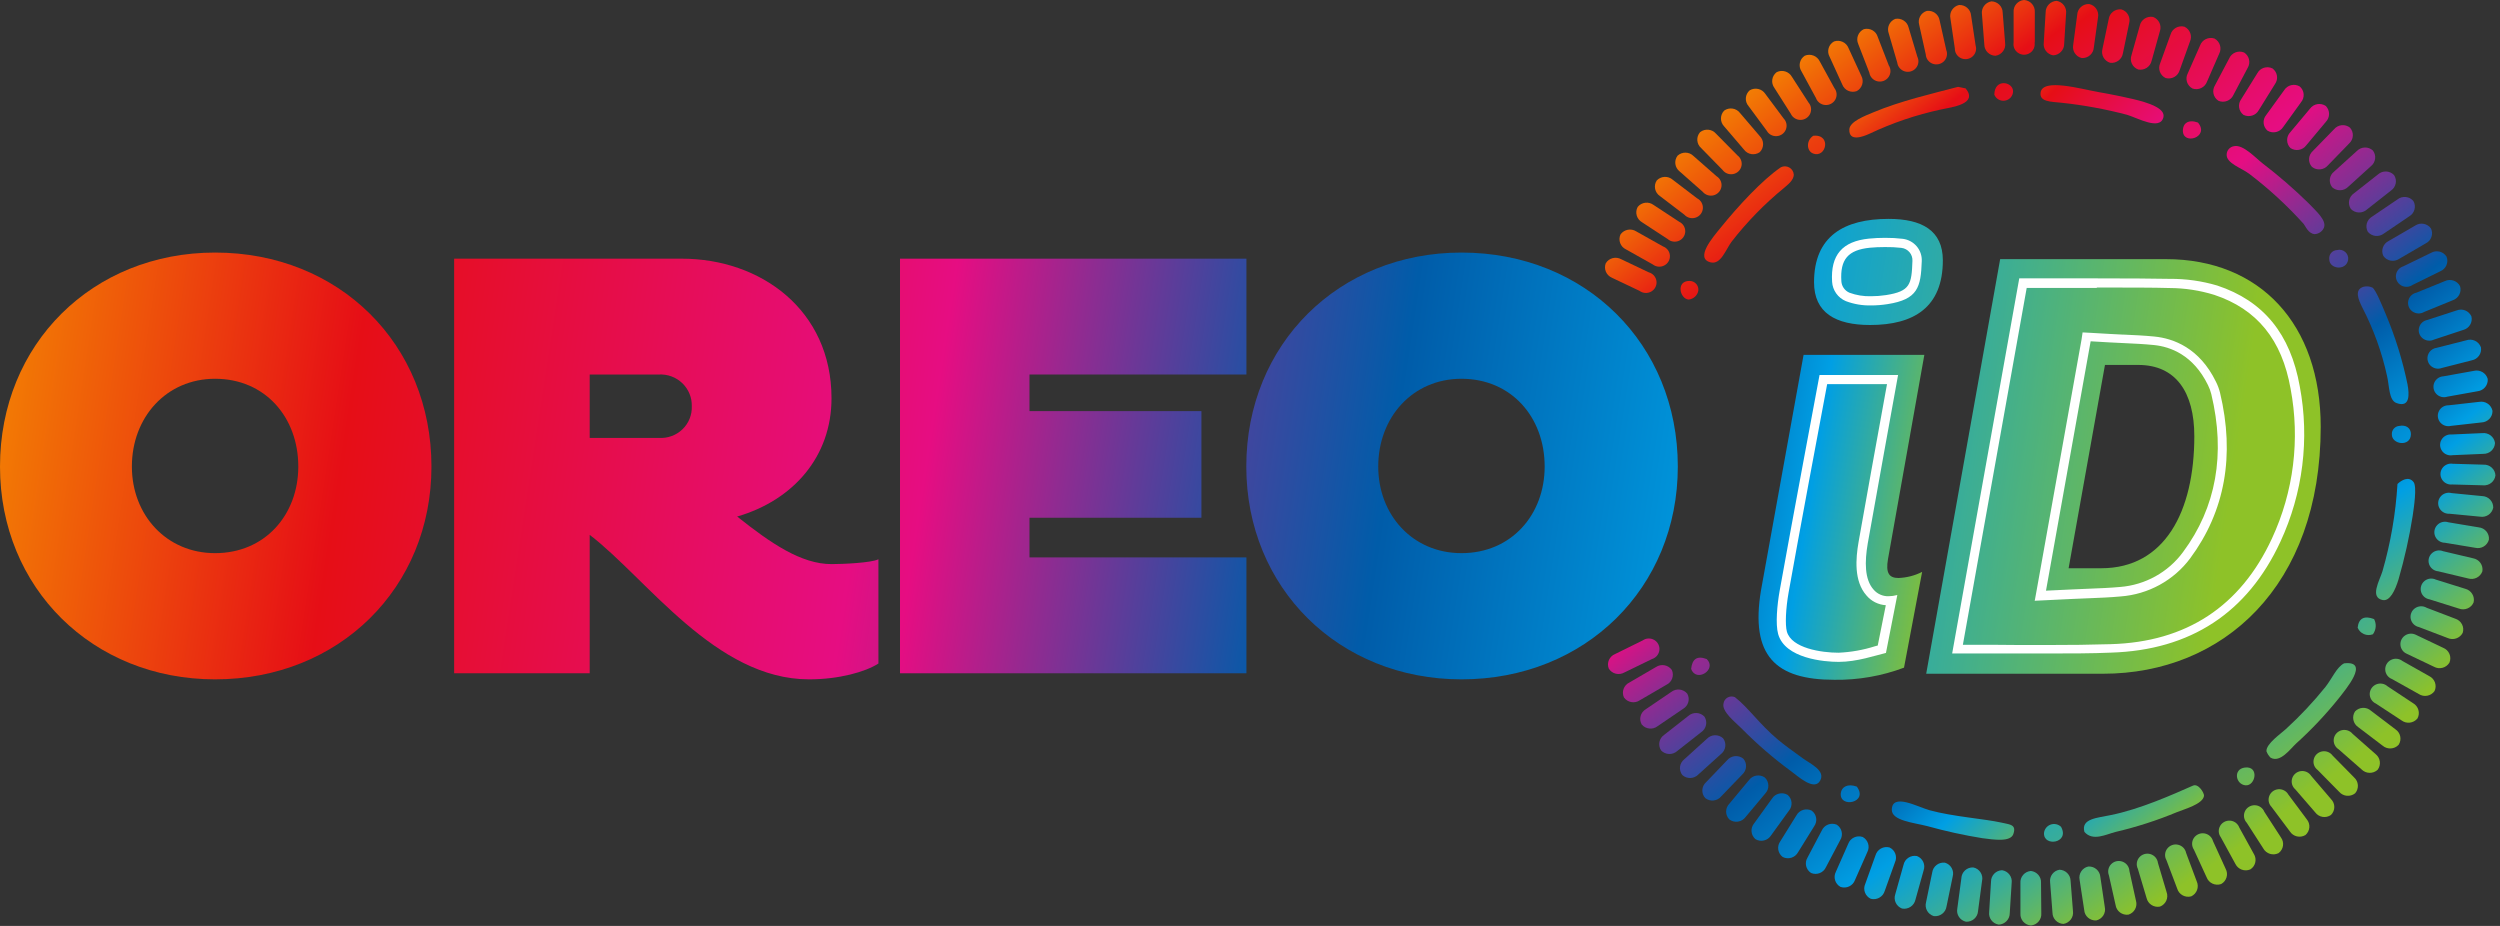 <?xml version="1.0" encoding="UTF-8"?> <svg xmlns="http://www.w3.org/2000/svg" width="81" height="30" viewBox="0 0 81 30"><rect x="0" y="0" width="81" height="30" fill="#333333" stroke="none"/><defs><linearGradient id="oreoid-a" x1="-1417.785%" x2="387.901%" y1="-134.416%" y2="92.359%"><stop offset="0%" stop-color="#F59300"></stop><stop offset="18%" stop-color="#E60E16"></stop><stop offset="34%" stop-color="#E60D66"></stop><stop offset="40%" stop-color="#E60D82"></stop><stop offset="48%" stop-color="#902B91"></stop><stop offset="62%" stop-color="#005CA9"></stop><stop offset="77%" stop-color="#009FE4"></stop><stop offset="98%" stop-color="#8EC228"></stop></linearGradient><linearGradient id="oreoid-b" x1="-246.911%" x2="118.257%" y1="-40.175%" y2="68.92%"><stop offset="0%" stop-color="#F59300"></stop><stop offset="18%" stop-color="#E60E16"></stop><stop offset="34%" stop-color="#E60D66"></stop><stop offset="40%" stop-color="#E60D82"></stop><stop offset="47%" stop-color="#902B91"></stop><stop offset="59%" stop-color="#005CA9"></stop><stop offset="77%" stop-color="#009FE4"></stop><stop offset="98%" stop-color="#8EC228"></stop></linearGradient><linearGradient id="oreoid-c" x1="-445.971%" x2="87.787%" y1="-26.892%" y2="58.631%"><stop offset="0%" stop-color="#F59300"></stop><stop offset="18%" stop-color="#E60E16"></stop><stop offset="34%" stop-color="#E60D66"></stop><stop offset="40%" stop-color="#E60D82"></stop><stop offset="48%" stop-color="#902B91"></stop><stop offset="62%" stop-color="#005CA9"></stop><stop offset="77%" stop-color="#009FE4"></stop><stop offset="98%" stop-color="#8EC228"></stop></linearGradient><linearGradient id="oreoid-d" x1="-18.583%" x2="520.459%" y1="39.672%" y2="120.971%"><stop offset="0%" stop-color="#F59300"></stop><stop offset="18%" stop-color="#E60E16"></stop><stop offset="34%" stop-color="#E60D66"></stop><stop offset="40%" stop-color="#E60D82"></stop><stop offset="48%" stop-color="#902B91"></stop><stop offset="62%" stop-color="#005CA9"></stop><stop offset="77%" stop-color="#009FE4"></stop><stop offset="98%" stop-color="#8EC228"></stop></linearGradient><linearGradient id="oreoid-e" x1="-123.971%" x2="424.179%" y1="26.261%" y2="109.112%"><stop offset="0%" stop-color="#F59300"></stop><stop offset="18%" stop-color="#E60E16"></stop><stop offset="34%" stop-color="#E60D66"></stop><stop offset="40%" stop-color="#E60D82"></stop><stop offset="48%" stop-color="#902B91"></stop><stop offset="62%" stop-color="#005CA9"></stop><stop offset="77%" stop-color="#009FE4"></stop><stop offset="98%" stop-color="#8EC228"></stop></linearGradient><linearGradient id="oreoid-f" x1="-178.431%" x2="290.272%" y1="8.329%" y2="93.839%"><stop offset="0%" stop-color="#F59300"></stop><stop offset="18%" stop-color="#E60E16"></stop><stop offset="34%" stop-color="#E60D66"></stop><stop offset="40%" stop-color="#E60D82"></stop><stop offset="48%" stop-color="#902B91"></stop><stop offset="62%" stop-color="#005CA9"></stop><stop offset="77%" stop-color="#009FE4"></stop><stop offset="98%" stop-color="#8EC228"></stop></linearGradient><linearGradient id="oreoid-g" x1="-300.715%" x2="238.259%" y1="-2.862%" y2="78.404%"><stop offset="0%" stop-color="#F59300"></stop><stop offset="18%" stop-color="#E60E16"></stop><stop offset="34%" stop-color="#E60D66"></stop><stop offset="40%" stop-color="#E60D82"></stop><stop offset="48%" stop-color="#902B91"></stop><stop offset="62%" stop-color="#005CA9"></stop><stop offset="77%" stop-color="#009FE4"></stop><stop offset="98%" stop-color="#8EC228"></stop></linearGradient><linearGradient id="oreoid-h" x1="-371.162%" x2="125.376%" y1="-1116.588%" y2="258.459%"><stop offset="0%" stop-color="#F59300"></stop><stop offset="18%" stop-color="#E60E16"></stop><stop offset="34%" stop-color="#E60D66"></stop><stop offset="40%" stop-color="#E60D82"></stop><stop offset="48%" stop-color="#902B91"></stop><stop offset="62%" stop-color="#005CA9"></stop><stop offset="77%" stop-color="#009FE4"></stop><stop offset="98%" stop-color="#8EC228"></stop></linearGradient><linearGradient id="oreoid-i" x1="-337.729%" x2="107.715%" y1="-1144.945%" y2="228.128%"><stop offset="0%" stop-color="#F59300"></stop><stop offset="18%" stop-color="#E60E16"></stop><stop offset="34%" stop-color="#E60D66"></stop><stop offset="40%" stop-color="#E60D82"></stop><stop offset="48%" stop-color="#902B91"></stop><stop offset="62%" stop-color="#005CA9"></stop><stop offset="77%" stop-color="#009FE4"></stop><stop offset="98%" stop-color="#8EC228"></stop></linearGradient><linearGradient id="oreoid-j" x1="-313.887%" x2="94.811%" y1="-1170.43%" y2="199.9%"><stop offset="0%" stop-color="#F59300"></stop><stop offset="18%" stop-color="#E60E16"></stop><stop offset="34%" stop-color="#E60D66"></stop><stop offset="40%" stop-color="#E60D82"></stop><stop offset="48%" stop-color="#902B91"></stop><stop offset="62%" stop-color="#005CA9"></stop><stop offset="77%" stop-color="#009FE4"></stop><stop offset="98%" stop-color="#8EC228"></stop></linearGradient><linearGradient id="oreoid-k" x1="-364.469%" x2="91.555%" y1="-1203.116%" y2="175.377%"><stop offset="0%" stop-color="#F59300"></stop><stop offset="18%" stop-color="#E60E16"></stop><stop offset="34%" stop-color="#E60D66"></stop><stop offset="40%" stop-color="#E60D82"></stop><stop offset="48%" stop-color="#902B91"></stop><stop offset="62%" stop-color="#005CA9"></stop><stop offset="77%" stop-color="#009FE4"></stop><stop offset="98%" stop-color="#8EC228"></stop></linearGradient><linearGradient id="oreoid-l" x1="-424.197%" x2="88.024%" y1="-1231.463%" y2="152.735%"><stop offset="0%" stop-color="#F59300"></stop><stop offset="18%" stop-color="#E60E16"></stop><stop offset="34%" stop-color="#E60D66"></stop><stop offset="40%" stop-color="#E60D82"></stop><stop offset="48%" stop-color="#902B91"></stop><stop offset="62%" stop-color="#005CA9"></stop><stop offset="77%" stop-color="#009FE4"></stop><stop offset="98%" stop-color="#8EC228"></stop></linearGradient><linearGradient id="oreoid-m" x1="-483.595%" x2="83.927%" y1="-1256.624%" y2="132.956%"><stop offset="0%" stop-color="#F59300"></stop><stop offset="18%" stop-color="#E60E16"></stop><stop offset="34%" stop-color="#E60D66"></stop><stop offset="40%" stop-color="#E60D82"></stop><stop offset="48%" stop-color="#902B91"></stop><stop offset="62%" stop-color="#005CA9"></stop><stop offset="77%" stop-color="#009FE4"></stop><stop offset="98%" stop-color="#8EC228"></stop></linearGradient><linearGradient id="oreoid-n" x1="-548.275%" x2="79.621%" y1="-1289.715%" y2="116.201%"><stop offset="0%" stop-color="#F59300"></stop><stop offset="18%" stop-color="#E60E16"></stop><stop offset="34%" stop-color="#E60D66"></stop><stop offset="40%" stop-color="#E60D82"></stop><stop offset="48%" stop-color="#902B91"></stop><stop offset="62%" stop-color="#005CA9"></stop><stop offset="77%" stop-color="#009FE4"></stop><stop offset="98%" stop-color="#8EC228"></stop></linearGradient><linearGradient id="oreoid-o" x1="-618.67%" x2="75.178%" y1="-1326.366%" y2="102.129%"><stop offset="0%" stop-color="#F59300"></stop><stop offset="18%" stop-color="#E60E16"></stop><stop offset="34%" stop-color="#E60D66"></stop><stop offset="40%" stop-color="#E60D82"></stop><stop offset="48%" stop-color="#902B91"></stop><stop offset="62%" stop-color="#005CA9"></stop><stop offset="77%" stop-color="#009FE4"></stop><stop offset="98%" stop-color="#8EC228"></stop></linearGradient><linearGradient id="oreoid-p" x1="-694.642%" x2="71.707%" y1="-1362.202%" y2="90.909%"><stop offset="0%" stop-color="#F59300"></stop><stop offset="18%" stop-color="#E60E16"></stop><stop offset="34%" stop-color="#E60D66"></stop><stop offset="40%" stop-color="#E60D82"></stop><stop offset="48%" stop-color="#902B91"></stop><stop offset="62%" stop-color="#005CA9"></stop><stop offset="77%" stop-color="#009FE4"></stop><stop offset="98%" stop-color="#8EC228"></stop></linearGradient><linearGradient id="oreoid-q" x1="-794.783%" x2="68.94%" y1="-1419.387%" y2="82.949%"><stop offset="0%" stop-color="#F59300"></stop><stop offset="18%" stop-color="#E60E16"></stop><stop offset="34%" stop-color="#E60D66"></stop><stop offset="40%" stop-color="#E60D82"></stop><stop offset="48%" stop-color="#902B91"></stop><stop offset="62%" stop-color="#005CA9"></stop><stop offset="77%" stop-color="#009FE4"></stop><stop offset="98%" stop-color="#8EC228"></stop></linearGradient><linearGradient id="oreoid-r" x1="-874.275%" x2="67.079%" y1="-1442.478%" y2="77.827%"><stop offset="0%" stop-color="#F59300"></stop><stop offset="18%" stop-color="#E60E16"></stop><stop offset="34%" stop-color="#E60D66"></stop><stop offset="40%" stop-color="#E60D82"></stop><stop offset="48%" stop-color="#902B91"></stop><stop offset="62%" stop-color="#005CA9"></stop><stop offset="77%" stop-color="#009FE4"></stop><stop offset="98%" stop-color="#8EC228"></stop></linearGradient><linearGradient id="oreoid-s" x1="-983.546%" x2="67.065%" y1="-1498.535%" y2="75.279%"><stop offset="0%" stop-color="#F59300"></stop><stop offset="18%" stop-color="#E60E16"></stop><stop offset="34%" stop-color="#E60D66"></stop><stop offset="40%" stop-color="#E60D82"></stop><stop offset="48%" stop-color="#902B91"></stop><stop offset="62%" stop-color="#005CA9"></stop><stop offset="77%" stop-color="#009FE4"></stop><stop offset="98%" stop-color="#8EC228"></stop></linearGradient><linearGradient id="oreoid-t" x1="-1098.912%" x2="69.62%" y1="-1546.548%" y2="77.063%"><stop offset="0%" stop-color="#F59300"></stop><stop offset="18%" stop-color="#E60E16"></stop><stop offset="34%" stop-color="#E60D66"></stop><stop offset="40%" stop-color="#E60D82"></stop><stop offset="48%" stop-color="#902B91"></stop><stop offset="62%" stop-color="#005CA9"></stop><stop offset="77%" stop-color="#009FE4"></stop><stop offset="98%" stop-color="#8EC228"></stop></linearGradient><linearGradient id="oreoid-u" x1="-1222.019%" x2="75.355%" y1="-1593.13%" y2="82.502%"><stop offset="0%" stop-color="#F59300"></stop><stop offset="18%" stop-color="#E60E16"></stop><stop offset="34%" stop-color="#E60D66"></stop><stop offset="40%" stop-color="#E60D82"></stop><stop offset="48%" stop-color="#902B91"></stop><stop offset="62%" stop-color="#005CA9"></stop><stop offset="77%" stop-color="#009FE4"></stop><stop offset="98%" stop-color="#8EC228"></stop></linearGradient><linearGradient id="oreoid-v" x1="-1174.224%" x2="81.037%" y1="-1413.605%" y2="86.832%"><stop offset="0%" stop-color="#F59300"></stop><stop offset="18%" stop-color="#E60E16"></stop><stop offset="34%" stop-color="#E60D66"></stop><stop offset="40%" stop-color="#E60D82"></stop><stop offset="48%" stop-color="#902B91"></stop><stop offset="62%" stop-color="#005CA9"></stop><stop offset="77%" stop-color="#009FE4"></stop><stop offset="98%" stop-color="#8EC228"></stop></linearGradient><linearGradient id="oreoid-w" x1="-1138.326%" x2="88.195%" y1="-1262.976%" y2="92.605%"><stop offset="0%" stop-color="#F59300"></stop><stop offset="18%" stop-color="#E60E16"></stop><stop offset="34%" stop-color="#E60D66"></stop><stop offset="40%" stop-color="#E60D82"></stop><stop offset="48%" stop-color="#902B91"></stop><stop offset="62%" stop-color="#005CA9"></stop><stop offset="77%" stop-color="#009FE4"></stop><stop offset="98%" stop-color="#8EC228"></stop></linearGradient><linearGradient id="oreoid-x" x1="-1083.229%" x2="98.643%" y1="-1113.475%" y2="100.028%"><stop offset="0%" stop-color="#F59300"></stop><stop offset="18%" stop-color="#E60E16"></stop><stop offset="34%" stop-color="#E60D66"></stop><stop offset="40%" stop-color="#E60D82"></stop><stop offset="48%" stop-color="#902B91"></stop><stop offset="62%" stop-color="#005CA9"></stop><stop offset="77%" stop-color="#009FE4"></stop><stop offset="98%" stop-color="#8EC228"></stop></linearGradient><linearGradient id="oreoid-y" x1="-1040.781%" x2="110.614%" y1="-985.504%" y2="107.551%"><stop offset="0%" stop-color="#F59300"></stop><stop offset="18%" stop-color="#E60E16"></stop><stop offset="34%" stop-color="#E60D66"></stop><stop offset="40%" stop-color="#E60D82"></stop><stop offset="48%" stop-color="#902B91"></stop><stop offset="62%" stop-color="#005CA9"></stop><stop offset="77%" stop-color="#009FE4"></stop><stop offset="98%" stop-color="#8EC228"></stop></linearGradient><linearGradient id="oreoid-z" x1="-1036.765%" x2="125.472%" y1="-917.171%" y2="117.772%"><stop offset="0%" stop-color="#F59300"></stop><stop offset="18%" stop-color="#E60E16"></stop><stop offset="34%" stop-color="#E60D66"></stop><stop offset="40%" stop-color="#E60D82"></stop><stop offset="48%" stop-color="#902B91"></stop><stop offset="62%" stop-color="#005CA9"></stop><stop offset="77%" stop-color="#009FE4"></stop><stop offset="98%" stop-color="#8EC228"></stop></linearGradient><linearGradient id="oreoid-A" x1="-960.848%" x2="140.154%" y1="-759.164%" y2="121.871%"><stop offset="0%" stop-color="#F59300"></stop><stop offset="18%" stop-color="#E60E16"></stop><stop offset="34%" stop-color="#E60D66"></stop><stop offset="40%" stop-color="#E60D82"></stop><stop offset="48%" stop-color="#902B91"></stop><stop offset="62%" stop-color="#005CA9"></stop><stop offset="77%" stop-color="#009FE4"></stop><stop offset="98%" stop-color="#8EC228"></stop></linearGradient><linearGradient id="oreoid-B" x1="-931.946%" x2="158.08%" y1="-680.642%" y2="130.487%"><stop offset="0%" stop-color="#F59300"></stop><stop offset="18%" stop-color="#E60E16"></stop><stop offset="34%" stop-color="#E60D66"></stop><stop offset="40%" stop-color="#E60D82"></stop><stop offset="48%" stop-color="#902B91"></stop><stop offset="62%" stop-color="#005CA9"></stop><stop offset="77%" stop-color="#009FE4"></stop><stop offset="98%" stop-color="#8EC228"></stop></linearGradient><linearGradient id="oreoid-C" x1="-897.362%" x2="177.421%" y1="-594.497%" y2="136.7%"><stop offset="0%" stop-color="#F59300"></stop><stop offset="18%" stop-color="#E60E16"></stop><stop offset="34%" stop-color="#E60D66"></stop><stop offset="40%" stop-color="#E60D82"></stop><stop offset="48%" stop-color="#902B91"></stop><stop offset="62%" stop-color="#005CA9"></stop><stop offset="77%" stop-color="#009FE4"></stop><stop offset="98%" stop-color="#8EC228"></stop></linearGradient><linearGradient id="oreoid-D" x1="-863.828%" x2="198.382%" y1="-517.62%" y2="142.165%"><stop offset="0%" stop-color="#F59300"></stop><stop offset="18%" stop-color="#E60E16"></stop><stop offset="34%" stop-color="#E60D66"></stop><stop offset="40%" stop-color="#E60D82"></stop><stop offset="48%" stop-color="#902B91"></stop><stop offset="62%" stop-color="#005CA9"></stop><stop offset="77%" stop-color="#009FE4"></stop><stop offset="98%" stop-color="#8EC228"></stop></linearGradient><linearGradient id="oreoid-E" x1="-832.623%" x2="221.296%" y1="-447.535%" y2="146.505%"><stop offset="0%" stop-color="#F59300"></stop><stop offset="18%" stop-color="#E60E16"></stop><stop offset="34%" stop-color="#E60D66"></stop><stop offset="40%" stop-color="#E60D82"></stop><stop offset="48%" stop-color="#902B91"></stop><stop offset="62%" stop-color="#005CA9"></stop><stop offset="77%" stop-color="#009FE4"></stop><stop offset="98%" stop-color="#8EC228"></stop></linearGradient><linearGradient id="oreoid-F" x1="-809.259%" x2="246.668%" y1="-386.892%" y2="150.308%"><stop offset="0%" stop-color="#F59300"></stop><stop offset="18%" stop-color="#E60E16"></stop><stop offset="34%" stop-color="#E60D66"></stop><stop offset="40%" stop-color="#E60D82"></stop><stop offset="48%" stop-color="#902B91"></stop><stop offset="62%" stop-color="#005CA9"></stop><stop offset="77%" stop-color="#009FE4"></stop><stop offset="98%" stop-color="#8EC228"></stop></linearGradient><linearGradient id="oreoid-G" x1="-782.947%" x2="274.463%" y1="-385.595%" y2="167.423%"><stop offset="0%" stop-color="#F59300"></stop><stop offset="18%" stop-color="#E60E16"></stop><stop offset="34%" stop-color="#E60D66"></stop><stop offset="40%" stop-color="#E60D82"></stop><stop offset="48%" stop-color="#902B91"></stop><stop offset="62%" stop-color="#005CA9"></stop><stop offset="77%" stop-color="#009FE4"></stop><stop offset="98%" stop-color="#8EC228"></stop></linearGradient><linearGradient id="oreoid-H" x1="-757.08%" x2="303.846%" y1="-415.736%" y2="196.508%"><stop offset="0%" stop-color="#F59300"></stop><stop offset="18%" stop-color="#E60E16"></stop><stop offset="34%" stop-color="#E60D66"></stop><stop offset="40%" stop-color="#E60D82"></stop><stop offset="48%" stop-color="#902B91"></stop><stop offset="62%" stop-color="#005CA9"></stop><stop offset="77%" stop-color="#009FE4"></stop><stop offset="98%" stop-color="#8EC228"></stop></linearGradient><linearGradient id="oreoid-I" x1="-732.577%" x2="335.817%" y1="-445.265%" y2="230.865%"><stop offset="0%" stop-color="#F59300"></stop><stop offset="18%" stop-color="#E60E16"></stop><stop offset="34%" stop-color="#E60D66"></stop><stop offset="40%" stop-color="#E60D82"></stop><stop offset="48%" stop-color="#902B91"></stop><stop offset="62%" stop-color="#005CA9"></stop><stop offset="77%" stop-color="#009FE4"></stop><stop offset="98%" stop-color="#8EC228"></stop></linearGradient><linearGradient id="oreoid-J" x1="-711.07%" x2="370.429%" y1="-479.387%" y2="273.377%"><stop offset="0%" stop-color="#F59300"></stop><stop offset="18%" stop-color="#E60E16"></stop><stop offset="34%" stop-color="#E60D66"></stop><stop offset="40%" stop-color="#E60D82"></stop><stop offset="48%" stop-color="#902B91"></stop><stop offset="62%" stop-color="#005CA9"></stop><stop offset="77%" stop-color="#009FE4"></stop><stop offset="98%" stop-color="#8EC228"></stop></linearGradient><linearGradient id="oreoid-K" x1="-686.938%" x2="407.957%" y1="-506.443%" y2="319.956%"><stop offset="0%" stop-color="#F59300"></stop><stop offset="18%" stop-color="#E60E16"></stop><stop offset="34%" stop-color="#E60D66"></stop><stop offset="40%" stop-color="#E60D82"></stop><stop offset="48%" stop-color="#902B91"></stop><stop offset="62%" stop-color="#005CA9"></stop><stop offset="77%" stop-color="#009FE4"></stop><stop offset="98%" stop-color="#8EC228"></stop></linearGradient><linearGradient id="oreoid-L" x1="-659.522%" x2="445.868%" y1="-533.192%" y2="374.374%"><stop offset="0%" stop-color="#F59300"></stop><stop offset="18%" stop-color="#E60E16"></stop><stop offset="34%" stop-color="#E60D66"></stop><stop offset="40%" stop-color="#E60D82"></stop><stop offset="48%" stop-color="#902B91"></stop><stop offset="62%" stop-color="#005CA9"></stop><stop offset="77%" stop-color="#009FE4"></stop><stop offset="98%" stop-color="#8EC228"></stop></linearGradient><linearGradient id="oreoid-M" x1="-638.495%" x2="489.263%" y1="-562.724%" y2="439.797%"><stop offset="0%" stop-color="#F59300"></stop><stop offset="18%" stop-color="#E60E16"></stop><stop offset="34%" stop-color="#E60D66"></stop><stop offset="40%" stop-color="#E60D82"></stop><stop offset="48%" stop-color="#902B91"></stop><stop offset="62%" stop-color="#005CA9"></stop><stop offset="77%" stop-color="#009FE4"></stop><stop offset="98%" stop-color="#8EC228"></stop></linearGradient><linearGradient id="oreoid-N" x1="-624.734%" x2="540.594%" y1="-598.474%" y2="521.206%"><stop offset="0%" stop-color="#F59300"></stop><stop offset="18%" stop-color="#E60E16"></stop><stop offset="34%" stop-color="#E60D66"></stop><stop offset="40%" stop-color="#E60D82"></stop><stop offset="48%" stop-color="#902B91"></stop><stop offset="62%" stop-color="#005CA9"></stop><stop offset="77%" stop-color="#009FE4"></stop><stop offset="98%" stop-color="#8EC228"></stop></linearGradient><linearGradient id="oreoid-O" x1="-605.079%" x2="593.055%" y1="-629.836%" y2="613.225%"><stop offset="0%" stop-color="#F59300"></stop><stop offset="18%" stop-color="#E60E16"></stop><stop offset="34%" stop-color="#E60D66"></stop><stop offset="40%" stop-color="#E60D82"></stop><stop offset="48%" stop-color="#902B91"></stop><stop offset="62%" stop-color="#005CA9"></stop><stop offset="77%" stop-color="#009FE4"></stop><stop offset="98%" stop-color="#8EC228"></stop></linearGradient><linearGradient id="oreoid-P" x1="-585.557%" x2="649.49%" y1="-664.113%" y2="723.647%"><stop offset="0%" stop-color="#F59300"></stop><stop offset="18%" stop-color="#E60E16"></stop><stop offset="34%" stop-color="#E60D66"></stop><stop offset="40%" stop-color="#E60D82"></stop><stop offset="48%" stop-color="#902B91"></stop><stop offset="62%" stop-color="#005CA9"></stop><stop offset="77%" stop-color="#009FE4"></stop><stop offset="98%" stop-color="#8EC228"></stop></linearGradient><linearGradient id="oreoid-Q" x1="-566.248%" x2="711.254%" y1="-696.544%" y2="851.036%"><stop offset="0%" stop-color="#F59300"></stop><stop offset="18%" stop-color="#E60E16"></stop><stop offset="34%" stop-color="#E60D66"></stop><stop offset="40%" stop-color="#E60D82"></stop><stop offset="48%" stop-color="#902B91"></stop><stop offset="62%" stop-color="#005CA9"></stop><stop offset="77%" stop-color="#009FE4"></stop><stop offset="98%" stop-color="#8EC228"></stop></linearGradient><linearGradient id="oreoid-R" x1="-534.507%" x2="763.433%" y1="-710.475%" y2="977.598%"><stop offset="0%" stop-color="#F59300"></stop><stop offset="18%" stop-color="#E60E16"></stop><stop offset="34%" stop-color="#E60D66"></stop><stop offset="40%" stop-color="#E60D82"></stop><stop offset="48%" stop-color="#902B91"></stop><stop offset="62%" stop-color="#005CA9"></stop><stop offset="77%" stop-color="#009FE4"></stop><stop offset="98%" stop-color="#8EC228"></stop></linearGradient><linearGradient id="oreoid-S" x1="-431.014%" x2="717.458%" y1="-629.284%" y2="993.078%"><stop offset="0%" stop-color="#F59300"></stop><stop offset="18%" stop-color="#E60E16"></stop><stop offset="34%" stop-color="#E60D66"></stop><stop offset="40%" stop-color="#E60D82"></stop><stop offset="48%" stop-color="#902B91"></stop><stop offset="62%" stop-color="#005CA9"></stop><stop offset="77%" stop-color="#009FE4"></stop><stop offset="98%" stop-color="#8EC228"></stop></linearGradient><linearGradient id="oreoid-T" x1="-349.632%" x2="681.681%" y1="-559.676%" y2="1013.172%"><stop offset="0%" stop-color="#F59300"></stop><stop offset="18%" stop-color="#E60E16"></stop><stop offset="34%" stop-color="#E60D66"></stop><stop offset="40%" stop-color="#E60D82"></stop><stop offset="48%" stop-color="#902B91"></stop><stop offset="62%" stop-color="#005CA9"></stop><stop offset="77%" stop-color="#009FE4"></stop><stop offset="98%" stop-color="#8EC228"></stop></linearGradient><linearGradient id="oreoid-U" x1="-281.056%" x2="646.094%" y1="-495.948%" y2="1033.49%"><stop offset="0%" stop-color="#F59300"></stop><stop offset="18%" stop-color="#E60E16"></stop><stop offset="34%" stop-color="#E60D66"></stop><stop offset="40%" stop-color="#E60D82"></stop><stop offset="48%" stop-color="#902B91"></stop><stop offset="62%" stop-color="#005CA9"></stop><stop offset="77%" stop-color="#009FE4"></stop><stop offset="98%" stop-color="#8EC228"></stop></linearGradient><linearGradient id="oreoid-V" x1="-222.888%" x2="610.924%" y1="-437.919%" y2="1053.117%"><stop offset="0%" stop-color="#F59300"></stop><stop offset="18%" stop-color="#E60E16"></stop><stop offset="34%" stop-color="#E60D66"></stop><stop offset="40%" stop-color="#E60D82"></stop><stop offset="48%" stop-color="#902B91"></stop><stop offset="62%" stop-color="#005CA9"></stop><stop offset="77%" stop-color="#009FE4"></stop><stop offset="98%" stop-color="#8EC228"></stop></linearGradient><linearGradient id="oreoid-W" x1="-174.382%" x2="577.775%" y1="-385.455%" y2="1073.47%"><stop offset="0%" stop-color="#F59300"></stop><stop offset="18%" stop-color="#E60E16"></stop><stop offset="34%" stop-color="#E60D66"></stop><stop offset="40%" stop-color="#E60D82"></stop><stop offset="48%" stop-color="#902B91"></stop><stop offset="62%" stop-color="#005CA9"></stop><stop offset="77%" stop-color="#009FE4"></stop><stop offset="98%" stop-color="#8EC228"></stop></linearGradient><linearGradient id="oreoid-X" x1="-133.796%" x2="544.383%" y1="-337.893%" y2="1094.76%"><stop offset="0%" stop-color="#F59300"></stop><stop offset="18%" stop-color="#E60E16"></stop><stop offset="34%" stop-color="#E60D66"></stop><stop offset="40%" stop-color="#E60D82"></stop><stop offset="48%" stop-color="#902B91"></stop><stop offset="62%" stop-color="#005CA9"></stop><stop offset="77%" stop-color="#009FE4"></stop><stop offset="98%" stop-color="#8EC228"></stop></linearGradient><linearGradient id="oreoid-Y" x1="-100.101%" x2="514.158%" y1="-294.627%" y2="1115.853%"><stop offset="0%" stop-color="#F59300"></stop><stop offset="18%" stop-color="#E60E16"></stop><stop offset="34%" stop-color="#E60D66"></stop><stop offset="40%" stop-color="#E60D82"></stop><stop offset="48%" stop-color="#902B91"></stop><stop offset="62%" stop-color="#005CA9"></stop><stop offset="77%" stop-color="#009FE4"></stop><stop offset="98%" stop-color="#8EC228"></stop></linearGradient><linearGradient id="oreoid-Z" x1="-71.827%" x2="483.797%" y1="-255.532%" y2="1138.339%"><stop offset="0%" stop-color="#F59300"></stop><stop offset="18%" stop-color="#E60E16"></stop><stop offset="34%" stop-color="#E60D66"></stop><stop offset="40%" stop-color="#E60D82"></stop><stop offset="48%" stop-color="#902B91"></stop><stop offset="62%" stop-color="#005CA9"></stop><stop offset="77%" stop-color="#009FE4"></stop><stop offset="98%" stop-color="#8EC228"></stop></linearGradient><linearGradient id="oreoid-aa" x1="-48.184%" x2="453.2%" y1="-220.312%" y2="1161.657%"><stop offset="0%" stop-color="#F59300"></stop><stop offset="18%" stop-color="#E60E16"></stop><stop offset="34%" stop-color="#E60D66"></stop><stop offset="40%" stop-color="#E60D82"></stop><stop offset="48%" stop-color="#902B91"></stop><stop offset="62%" stop-color="#005CA9"></stop><stop offset="77%" stop-color="#009FE4"></stop><stop offset="98%" stop-color="#8EC228"></stop></linearGradient><linearGradient id="oreoid-ab" x1="-26.479%" x2="414.099%" y1="-188%" y2="1183.6%"><stop offset="0%" stop-color="#F59300"></stop><stop offset="18%" stop-color="#E60E16"></stop><stop offset="34%" stop-color="#E60D66"></stop><stop offset="40%" stop-color="#E60D82"></stop><stop offset="48%" stop-color="#902B91"></stop><stop offset="62%" stop-color="#005CA9"></stop><stop offset="77%" stop-color="#009FE4"></stop><stop offset="98%" stop-color="#8EC228"></stop></linearGradient><linearGradient id="oreoid-ac" x1="-13.377%" x2="400.346%" y1="-159.21%" y2="1205.616%"><stop offset="0%" stop-color="#F59300"></stop><stop offset="18%" stop-color="#E60E16"></stop><stop offset="34%" stop-color="#E60D66"></stop><stop offset="40%" stop-color="#E60D82"></stop><stop offset="48%" stop-color="#902B91"></stop><stop offset="62%" stop-color="#005CA9"></stop><stop offset="77%" stop-color="#009FE4"></stop><stop offset="98%" stop-color="#8EC228"></stop></linearGradient><linearGradient id="oreoid-ad" x1="-11.883%" x2="447.204%" y1="-134.835%" y2="1238.138%"><stop offset="0%" stop-color="#F59300"></stop><stop offset="18%" stop-color="#E60E16"></stop><stop offset="34%" stop-color="#E60D66"></stop><stop offset="40%" stop-color="#E60D82"></stop><stop offset="48%" stop-color="#902B91"></stop><stop offset="62%" stop-color="#005CA9"></stop><stop offset="77%" stop-color="#009FE4"></stop><stop offset="98%" stop-color="#8EC228"></stop></linearGradient><linearGradient id="oreoid-ae" x1="-10.688%" x2="501.947%" y1="-112.883%" y2="1266.242%"><stop offset="0%" stop-color="#F59300"></stop><stop offset="18%" stop-color="#E60E16"></stop><stop offset="34%" stop-color="#E60D66"></stop><stop offset="40%" stop-color="#E60D82"></stop><stop offset="48%" stop-color="#902B91"></stop><stop offset="62%" stop-color="#005CA9"></stop><stop offset="77%" stop-color="#009FE4"></stop><stop offset="98%" stop-color="#8EC228"></stop></linearGradient><linearGradient id="oreoid-af" x1="-9.14%" x2="561.549%" y1="-94.114%" y2="1299.518%"><stop offset="0%" stop-color="#F59300"></stop><stop offset="18%" stop-color="#E60E16"></stop><stop offset="34%" stop-color="#E60D66"></stop><stop offset="40%" stop-color="#E60D82"></stop><stop offset="48%" stop-color="#902B91"></stop><stop offset="62%" stop-color="#005CA9"></stop><stop offset="77%" stop-color="#009FE4"></stop><stop offset="98%" stop-color="#8EC228"></stop></linearGradient><linearGradient id="oreoid-ag" x1="-6.938%" x2="617.732%" y1="-77.706%" y2="1328.168%"><stop offset="0%" stop-color="#F59300"></stop><stop offset="18%" stop-color="#E60E16"></stop><stop offset="34%" stop-color="#E60D66"></stop><stop offset="40%" stop-color="#E60D82"></stop><stop offset="48%" stop-color="#902B91"></stop><stop offset="62%" stop-color="#005CA9"></stop><stop offset="77%" stop-color="#009FE4"></stop><stop offset="98%" stop-color="#8EC228"></stop></linearGradient><linearGradient id="oreoid-ah" x1="-5.478%" x2="686.238%" y1="-64.216%" y2="1350.774%"><stop offset="0%" stop-color="#F59300"></stop><stop offset="18%" stop-color="#E60E16"></stop><stop offset="34%" stop-color="#E60D66"></stop><stop offset="40%" stop-color="#E60D82"></stop><stop offset="48%" stop-color="#902B91"></stop><stop offset="62%" stop-color="#005CA9"></stop><stop offset="77%" stop-color="#009FE4"></stop><stop offset="98%" stop-color="#8EC228"></stop></linearGradient><linearGradient id="oreoid-ai" x1="-5.29%" x2="764.624%" y1="-55.024%" y2="1410.005%"><stop offset="0%" stop-color="#F59300"></stop><stop offset="18%" stop-color="#E60E16"></stop><stop offset="34%" stop-color="#E60D66"></stop><stop offset="40%" stop-color="#E60D82"></stop><stop offset="48%" stop-color="#902B91"></stop><stop offset="62%" stop-color="#005CA9"></stop><stop offset="77%" stop-color="#009FE4"></stop><stop offset="98%" stop-color="#8EC228"></stop></linearGradient><linearGradient id="oreoid-aj" x1="-6.076%" x2="843.939%" y1="-47.504%" y2="1439.536%"><stop offset="0%" stop-color="#F59300"></stop><stop offset="18%" stop-color="#E60E16"></stop><stop offset="34%" stop-color="#E60D66"></stop><stop offset="40%" stop-color="#E60D82"></stop><stop offset="48%" stop-color="#902B91"></stop><stop offset="62%" stop-color="#005CA9"></stop><stop offset="77%" stop-color="#009FE4"></stop><stop offset="98%" stop-color="#8EC228"></stop></linearGradient><linearGradient id="oreoid-ak" x1="-8.349%" x2="933.369%" y1="-44.209%" y2="1481.31%"><stop offset="0%" stop-color="#F59300"></stop><stop offset="18%" stop-color="#E60E16"></stop><stop offset="34%" stop-color="#E60D66"></stop><stop offset="40%" stop-color="#E60D82"></stop><stop offset="48%" stop-color="#902B91"></stop><stop offset="62%" stop-color="#005CA9"></stop><stop offset="77%" stop-color="#009FE4"></stop><stop offset="98%" stop-color="#8EC228"></stop></linearGradient><linearGradient id="oreoid-al" x1="-13.052%" x2="1036.371%" y1="-43.939%" y2="1529.093%"><stop offset="0%" stop-color="#F59300"></stop><stop offset="18%" stop-color="#E60E16"></stop><stop offset="34%" stop-color="#E60D66"></stop><stop offset="40%" stop-color="#E60D82"></stop><stop offset="48%" stop-color="#902B91"></stop><stop offset="62%" stop-color="#005CA9"></stop><stop offset="77%" stop-color="#009FE4"></stop><stop offset="98%" stop-color="#8EC228"></stop></linearGradient><linearGradient id="oreoid-am" x1="-20.476%" x2="1146.912%" y1="-48.363%" y2="1583.699%"><stop offset="0%" stop-color="#F59300"></stop><stop offset="18%" stop-color="#E60E16"></stop><stop offset="34%" stop-color="#E60D66"></stop><stop offset="40%" stop-color="#E60D82"></stop><stop offset="48%" stop-color="#902B91"></stop><stop offset="62%" stop-color="#005CA9"></stop><stop offset="77%" stop-color="#009FE4"></stop><stop offset="98%" stop-color="#8EC228"></stop></linearGradient><linearGradient id="oreoid-an" x1="-32.225%" x2="1265.007%" y1="-55.919%" y2="1619.714%"><stop offset="0%" stop-color="#F59300"></stop><stop offset="18%" stop-color="#E60E16"></stop><stop offset="34%" stop-color="#E60D66"></stop><stop offset="40%" stop-color="#E60D82"></stop><stop offset="48%" stop-color="#902B91"></stop><stop offset="62%" stop-color="#005CA9"></stop><stop offset="77%" stop-color="#009FE4"></stop><stop offset="98%" stop-color="#8EC228"></stop></linearGradient><linearGradient id="oreoid-ao" x1="-35.896%" x2="1217.703%" y1="-52.556%" y2="1446.617%"><stop offset="0%" stop-color="#F59300"></stop><stop offset="18%" stop-color="#E60E16"></stop><stop offset="34%" stop-color="#E60D66"></stop><stop offset="40%" stop-color="#E60D82"></stop><stop offset="48%" stop-color="#902B91"></stop><stop offset="62%" stop-color="#005CA9"></stop><stop offset="77%" stop-color="#009FE4"></stop><stop offset="98%" stop-color="#8EC228"></stop></linearGradient><linearGradient id="oreoid-ap" x1="-41.759%" x2="1167.63%" y1="-51.177%" y2="1288.53%"><stop offset="0%" stop-color="#F59300"></stop><stop offset="18%" stop-color="#E60E16"></stop><stop offset="34%" stop-color="#E60D66"></stop><stop offset="40%" stop-color="#E60D82"></stop><stop offset="48%" stop-color="#902B91"></stop><stop offset="62%" stop-color="#005CA9"></stop><stop offset="77%" stop-color="#009FE4"></stop><stop offset="98%" stop-color="#8EC228"></stop></linearGradient><linearGradient id="oreoid-aq" x1="-438.938%" x2="688.771%" y1="-383.418%" y2="618.916%"><stop offset="0%" stop-color="#F59300"></stop><stop offset="18%" stop-color="#E60E16"></stop><stop offset="34%" stop-color="#E60D66"></stop><stop offset="40%" stop-color="#E60D82"></stop><stop offset="48%" stop-color="#902B91"></stop><stop offset="62%" stop-color="#005CA9"></stop><stop offset="77%" stop-color="#009FE4"></stop><stop offset="98%" stop-color="#8EC228"></stop></linearGradient><linearGradient id="oreoid-ar" x1="-489.969%" x2="672.204%" y1="-467.97%" y2="645.523%"><stop offset="0%" stop-color="#F59300"></stop><stop offset="18%" stop-color="#E60E16"></stop><stop offset="34%" stop-color="#E60D66"></stop><stop offset="40%" stop-color="#E60D82"></stop><stop offset="48%" stop-color="#902B91"></stop><stop offset="62%" stop-color="#005CA9"></stop><stop offset="77%" stop-color="#009FE4"></stop><stop offset="98%" stop-color="#8EC228"></stop></linearGradient><linearGradient id="oreoid-as" x1="-544.835%" x2="652.254%" y1="-567.521%" y2="675.103%"><stop offset="0%" stop-color="#F59300"></stop><stop offset="18%" stop-color="#E60E16"></stop><stop offset="34%" stop-color="#E60D66"></stop><stop offset="40%" stop-color="#E60D82"></stop><stop offset="48%" stop-color="#902B91"></stop><stop offset="62%" stop-color="#005CA9"></stop><stop offset="77%" stop-color="#009FE4"></stop><stop offset="98%" stop-color="#8EC228"></stop></linearGradient><linearGradient id="oreoid-at" x1="-602.84%" x2="630.753%" y1="-682.433%" y2="701.577%"><stop offset="0%" stop-color="#F59300"></stop><stop offset="18%" stop-color="#E60E16"></stop><stop offset="34%" stop-color="#E60D66"></stop><stop offset="40%" stop-color="#E60D82"></stop><stop offset="48%" stop-color="#902B91"></stop><stop offset="62%" stop-color="#005CA9"></stop><stop offset="77%" stop-color="#009FE4"></stop><stop offset="98%" stop-color="#8EC228"></stop></linearGradient><linearGradient id="oreoid-au" x1="-667.022%" x2="610.242%" y1="-819.086%" y2="728.874%"><stop offset="0%" stop-color="#F59300"></stop><stop offset="18%" stop-color="#E60E16"></stop><stop offset="34%" stop-color="#E60D66"></stop><stop offset="40%" stop-color="#E60D82"></stop><stop offset="48%" stop-color="#902B91"></stop><stop offset="62%" stop-color="#005CA9"></stop><stop offset="77%" stop-color="#009FE4"></stop><stop offset="98%" stop-color="#8EC228"></stop></linearGradient><linearGradient id="oreoid-av" x1="-712.506%" x2="572.337%" y1="-947.412%" y2="733.33%"><stop offset="0%" stop-color="#F59300"></stop><stop offset="18%" stop-color="#E60E16"></stop><stop offset="34%" stop-color="#E60D66"></stop><stop offset="40%" stop-color="#E60D82"></stop><stop offset="48%" stop-color="#902B91"></stop><stop offset="62%" stop-color="#005CA9"></stop><stop offset="77%" stop-color="#009FE4"></stop><stop offset="98%" stop-color="#8EC228"></stop></linearGradient><linearGradient id="oreoid-aw" x1="-665.104%" x2="478.715%" y1="-958.904%" y2="654.614%"><stop offset="0%" stop-color="#F59300"></stop><stop offset="18%" stop-color="#E60E16"></stop><stop offset="34%" stop-color="#E60D66"></stop><stop offset="40%" stop-color="#E60D82"></stop><stop offset="48%" stop-color="#902B91"></stop><stop offset="62%" stop-color="#005CA9"></stop><stop offset="77%" stop-color="#009FE4"></stop><stop offset="98%" stop-color="#8EC228"></stop></linearGradient><linearGradient id="oreoid-ax" x1="-627.025%" x2="404.635%" y1="-982.469%" y2="590.666%"><stop offset="0%" stop-color="#F59300"></stop><stop offset="18%" stop-color="#E60E16"></stop><stop offset="34%" stop-color="#E60D66"></stop><stop offset="40%" stop-color="#E60D82"></stop><stop offset="48%" stop-color="#902B91"></stop><stop offset="62%" stop-color="#005CA9"></stop><stop offset="77%" stop-color="#009FE4"></stop><stop offset="98%" stop-color="#8EC228"></stop></linearGradient><linearGradient id="oreoid-ay" x1="-587.353%" x2="340.487%" y1="-1000.513%" y2="529.037%"><stop offset="0%" stop-color="#F59300"></stop><stop offset="18%" stop-color="#E60E16"></stop><stop offset="34%" stop-color="#E60D66"></stop><stop offset="40%" stop-color="#E60D82"></stop><stop offset="48%" stop-color="#902B91"></stop><stop offset="62%" stop-color="#005CA9"></stop><stop offset="77%" stop-color="#009FE4"></stop><stop offset="98%" stop-color="#8EC228"></stop></linearGradient><linearGradient id="oreoid-az" x1="-547.076%" x2="286.178%" y1="-1017.997%" y2="472.432%"><stop offset="0%" stop-color="#F59300"></stop><stop offset="18%" stop-color="#E60E16"></stop><stop offset="34%" stop-color="#E60D66"></stop><stop offset="40%" stop-color="#E60D82"></stop><stop offset="48%" stop-color="#902B91"></stop><stop offset="62%" stop-color="#005CA9"></stop><stop offset="77%" stop-color="#009FE4"></stop><stop offset="98%" stop-color="#8EC228"></stop></linearGradient><linearGradient id="oreoid-aA" x1="-511.358%" x2="241.873%" y1="-1037.996%" y2="421.698%"><stop offset="0%" stop-color="#F59300"></stop><stop offset="18%" stop-color="#E60E16"></stop><stop offset="34%" stop-color="#E60D66"></stop><stop offset="40%" stop-color="#E60D82"></stop><stop offset="48%" stop-color="#902B91"></stop><stop offset="62%" stop-color="#005CA9"></stop><stop offset="77%" stop-color="#009FE4"></stop><stop offset="98%" stop-color="#8EC228"></stop></linearGradient><linearGradient id="oreoid-aB" x1="-474.778%" x2="204.233%" y1="-1058.29%" y2="375.426%"><stop offset="0%" stop-color="#F59300"></stop><stop offset="18%" stop-color="#E60E16"></stop><stop offset="34%" stop-color="#E60D66"></stop><stop offset="40%" stop-color="#E60D82"></stop><stop offset="48%" stop-color="#902B91"></stop><stop offset="62%" stop-color="#005CA9"></stop><stop offset="77%" stop-color="#009FE4"></stop><stop offset="98%" stop-color="#8EC228"></stop></linearGradient><linearGradient id="oreoid-aC" x1="-441.017%" x2="173.203%" y1="-1078.633%" y2="333.056%"><stop offset="0%" stop-color="#F59300"></stop><stop offset="18%" stop-color="#E60E16"></stop><stop offset="34%" stop-color="#E60D66"></stop><stop offset="40%" stop-color="#E60D82"></stop><stop offset="48%" stop-color="#902B91"></stop><stop offset="62%" stop-color="#005CA9"></stop><stop offset="77%" stop-color="#009FE4"></stop><stop offset="98%" stop-color="#8EC228"></stop></linearGradient><linearGradient id="oreoid-aD" x1="-408.049%" x2="147.445%" y1="-1099.425%" y2="294.56%"><stop offset="0%" stop-color="#F59300"></stop><stop offset="18%" stop-color="#E60E16"></stop><stop offset="34%" stop-color="#E60D66"></stop><stop offset="40%" stop-color="#E60D82"></stop><stop offset="48%" stop-color="#902B91"></stop><stop offset="62%" stop-color="#005CA9"></stop><stop offset="77%" stop-color="#009FE4"></stop><stop offset="98%" stop-color="#8EC228"></stop></linearGradient><linearGradient id="oreoid-aE" x1="-76.502%" x2="394.893%" y1="-.373%" y2="187.932%"><stop offset="0%" stop-color="#F59300"></stop><stop offset="18%" stop-color="#E60E16"></stop><stop offset="34%" stop-color="#E60D66"></stop><stop offset="40%" stop-color="#E60D82"></stop><stop offset="48%" stop-color="#902B91"></stop><stop offset="62%" stop-color="#005CA9"></stop><stop offset="77%" stop-color="#009FE4"></stop><stop offset="98%" stop-color="#8EC228"></stop></linearGradient><linearGradient id="oreoid-aF" x1="-1056.568%" x2="2130.741%" y1="-1296.898%" y2="2587.125%"><stop offset="0%" stop-color="#F59300"></stop><stop offset="18%" stop-color="#E60E16"></stop><stop offset="34%" stop-color="#E60D66"></stop><stop offset="40%" stop-color="#E60D82"></stop><stop offset="48%" stop-color="#902B91"></stop><stop offset="62%" stop-color="#005CA9"></stop><stop offset="77%" stop-color="#009FE4"></stop><stop offset="98%" stop-color="#8EC228"></stop></linearGradient><linearGradient id="oreoid-aG" x1="-552.919%" x2="2546.664%" y1="-680.882%" y2="3076.055%"><stop offset="0%" stop-color="#F59300"></stop><stop offset="18%" stop-color="#E60E16"></stop><stop offset="34%" stop-color="#E60D66"></stop><stop offset="40%" stop-color="#E60D82"></stop><stop offset="48%" stop-color="#902B91"></stop><stop offset="62%" stop-color="#005CA9"></stop><stop offset="77%" stop-color="#009FE4"></stop><stop offset="98%" stop-color="#8EC228"></stop></linearGradient><linearGradient id="oreoid-aH" x1="-217.224%" x2="376.359%" y1="-261.061%" y2="427.942%"><stop offset="0%" stop-color="#F59300"></stop><stop offset="18%" stop-color="#E60E16"></stop><stop offset="34%" stop-color="#E60D66"></stop><stop offset="40%" stop-color="#E60D82"></stop><stop offset="48%" stop-color="#902B91"></stop><stop offset="62%" stop-color="#005CA9"></stop><stop offset="77%" stop-color="#009FE4"></stop><stop offset="98%" stop-color="#8EC228"></stop></linearGradient><linearGradient id="oreoid-aI" x1="-23.622%" x2="461.054%" y1="10.24%" y2="274.219%"><stop offset="0%" stop-color="#F59300"></stop><stop offset="18%" stop-color="#E60E16"></stop><stop offset="34%" stop-color="#E60D66"></stop><stop offset="40%" stop-color="#E60D82"></stop><stop offset="48%" stop-color="#902B91"></stop><stop offset="62%" stop-color="#005CA9"></stop><stop offset="77%" stop-color="#009FE4"></stop><stop offset="98%" stop-color="#8EC228"></stop></linearGradient><linearGradient id="oreoid-aJ" x1="-298.564%" x2="2619.252%" y1="-432.356%" y2="3607.286%"><stop offset="0%" stop-color="#F59300"></stop><stop offset="18%" stop-color="#E60E16"></stop><stop offset="34%" stop-color="#E60D66"></stop><stop offset="40%" stop-color="#E60D82"></stop><stop offset="48%" stop-color="#902B91"></stop><stop offset="62%" stop-color="#005CA9"></stop><stop offset="77%" stop-color="#009FE4"></stop><stop offset="98%" stop-color="#8EC228"></stop></linearGradient><linearGradient id="oreoid-aK" x1="-1624.6%" x2="1425.027%" y1="-1967.404%" y2="1706.176%"><stop offset="0%" stop-color="#F59300"></stop><stop offset="18%" stop-color="#E60E16"></stop><stop offset="34%" stop-color="#E60D66"></stop><stop offset="40%" stop-color="#E60D82"></stop><stop offset="48%" stop-color="#902B91"></stop><stop offset="62%" stop-color="#005CA9"></stop><stop offset="77%" stop-color="#009FE4"></stop><stop offset="98%" stop-color="#8EC228"></stop></linearGradient><linearGradient id="oreoid-aL" x1="-87.974%" x2="124.324%" y1="-362.889%" y2="271.595%"><stop offset="0%" stop-color="#F59300"></stop><stop offset="18%" stop-color="#E60E16"></stop><stop offset="34%" stop-color="#E60D66"></stop><stop offset="40%" stop-color="#E60D82"></stop><stop offset="48%" stop-color="#902B91"></stop><stop offset="62%" stop-color="#005CA9"></stop><stop offset="77%" stop-color="#009FE4"></stop><stop offset="98%" stop-color="#8EC228"></stop></linearGradient><linearGradient id="oreoid-aM" x1="-25.868%" x2="534.508%" y1="-54.231%" y2="721.488%"><stop offset="0%" stop-color="#F59300"></stop><stop offset="18%" stop-color="#E60E16"></stop><stop offset="34%" stop-color="#E60D66"></stop><stop offset="40%" stop-color="#E60D82"></stop><stop offset="48%" stop-color="#902B91"></stop><stop offset="62%" stop-color="#005CA9"></stop><stop offset="77%" stop-color="#009FE4"></stop><stop offset="98%" stop-color="#8EC228"></stop></linearGradient><linearGradient id="oreoid-aN" x1="-2193.219%" x2="851.403%" y1="-2593.361%" y2="991.965%"><stop offset="0%" stop-color="#F59300"></stop><stop offset="18%" stop-color="#E60E16"></stop><stop offset="34%" stop-color="#E60D66"></stop><stop offset="40%" stop-color="#E60D82"></stop><stop offset="48%" stop-color="#902B91"></stop><stop offset="62%" stop-color="#005CA9"></stop><stop offset="77%" stop-color="#009FE4"></stop><stop offset="98%" stop-color="#8EC228"></stop></linearGradient><linearGradient id="oreoid-aO" x1="-76.999%" x2="77.478%" y1="-456.434%" y2="159.75%"><stop offset="0%" stop-color="#F59300"></stop><stop offset="18%" stop-color="#E60E16"></stop><stop offset="34%" stop-color="#E60D66"></stop><stop offset="40%" stop-color="#E60D82"></stop><stop offset="48%" stop-color="#902B91"></stop><stop offset="62%" stop-color="#005CA9"></stop><stop offset="77%" stop-color="#009FE4"></stop><stop offset="98%" stop-color="#8EC228"></stop></linearGradient><linearGradient id="oreoid-aP" x1="-2760.13%" x2="450.578%" y1="-3472.102%" y2="543.113%"><stop offset="0%" stop-color="#F59300"></stop><stop offset="18%" stop-color="#E60E16"></stop><stop offset="34%" stop-color="#E60D66"></stop><stop offset="40%" stop-color="#E60D82"></stop><stop offset="48%" stop-color="#902B91"></stop><stop offset="62%" stop-color="#005CA9"></stop><stop offset="77%" stop-color="#009FE4"></stop><stop offset="98%" stop-color="#8EC228"></stop></linearGradient><linearGradient id="oreoid-aQ" x1="-465.857%" x2="100.199%" y1="-661.998%" y2="117.979%"><stop offset="0%" stop-color="#F59300"></stop><stop offset="18%" stop-color="#E60E16"></stop><stop offset="34%" stop-color="#E60D66"></stop><stop offset="40%" stop-color="#E60D82"></stop><stop offset="48%" stop-color="#902B91"></stop><stop offset="62%" stop-color="#005CA9"></stop><stop offset="77%" stop-color="#009FE4"></stop><stop offset="98%" stop-color="#8EC228"></stop></linearGradient><linearGradient id="oreoid-aR" x1="-2902.204%" x2="290.445%" y1="-3816.858%" y2="359.885%"><stop offset="0%" stop-color="#F59300"></stop><stop offset="18%" stop-color="#E60E16"></stop><stop offset="34%" stop-color="#E60D66"></stop><stop offset="40%" stop-color="#E60D82"></stop><stop offset="48%" stop-color="#902B91"></stop><stop offset="62%" stop-color="#005CA9"></stop><stop offset="77%" stop-color="#009FE4"></stop><stop offset="98%" stop-color="#8EC228"></stop></linearGradient><linearGradient id="oreoid-aS" x1="-1462.098%" x2="1662.837%" y1="-1767.271%" y2="1987.355%"><stop offset="0%" stop-color="#F59300"></stop><stop offset="18%" stop-color="#E60E16"></stop><stop offset="34%" stop-color="#E60D66"></stop><stop offset="40%" stop-color="#E60D82"></stop><stop offset="48%" stop-color="#902B91"></stop><stop offset="62%" stop-color="#005CA9"></stop><stop offset="77%" stop-color="#009FE4"></stop><stop offset="98%" stop-color="#8EC228"></stop></linearGradient><linearGradient id="oreoid-aT" x1="-380.257%" x2="102.834%" y1="-187.331%" y2="79.699%"><stop offset="0%" stop-color="#F59300"></stop><stop offset="18%" stop-color="#E60E16"></stop><stop offset="34%" stop-color="#E60D66"></stop><stop offset="40%" stop-color="#E60D82"></stop><stop offset="48%" stop-color="#902B91"></stop><stop offset="62%" stop-color="#005CA9"></stop><stop offset="77%" stop-color="#009FE4"></stop><stop offset="98%" stop-color="#8EC228"></stop></linearGradient><linearGradient id="oreoid-aU" x1="-301.058%" x2="290.838%" y1="-354.483%" y2="328.885%"><stop offset="0%" stop-color="#F59300"></stop><stop offset="18%" stop-color="#E60E16"></stop><stop offset="34%" stop-color="#E60D66"></stop><stop offset="40%" stop-color="#E60D82"></stop><stop offset="48%" stop-color="#902B91"></stop><stop offset="62%" stop-color="#005CA9"></stop><stop offset="77%" stop-color="#009FE4"></stop><stop offset="98%" stop-color="#8EC228"></stop></linearGradient><linearGradient id="oreoid-aV" x1="-2555.955%" x2="510.058%" y1="-3085.662%" y2="603.719%"><stop offset="0%" stop-color="#F59300"></stop><stop offset="18%" stop-color="#E60E16"></stop><stop offset="34%" stop-color="#E60D66"></stop><stop offset="40%" stop-color="#E60D82"></stop><stop offset="48%" stop-color="#902B91"></stop><stop offset="62%" stop-color="#005CA9"></stop><stop offset="77%" stop-color="#009FE4"></stop><stop offset="98%" stop-color="#8EC228"></stop></linearGradient><linearGradient id="oreoid-aW" x1="-2050.923%" x2="1006.943%" y1="-2346.098%" y2="1141.52%"><stop offset="0%" stop-color="#F59300"></stop><stop offset="18%" stop-color="#E60E16"></stop><stop offset="34%" stop-color="#E60D66"></stop><stop offset="40%" stop-color="#E60D82"></stop><stop offset="48%" stop-color="#902B91"></stop><stop offset="62%" stop-color="#005CA9"></stop><stop offset="77%" stop-color="#009FE4"></stop><stop offset="98%" stop-color="#8EC228"></stop></linearGradient><linearGradient id="oreoid-aX" x1="-317.466%" x2="156.686%" y1="-98.085%" y2="92.834%"><stop offset="0%" stop-color="#F59300"></stop><stop offset="18%" stop-color="#E60E16"></stop><stop offset="34%" stop-color="#E60D66"></stop><stop offset="40%" stop-color="#E60D82"></stop><stop offset="48%" stop-color="#902B91"></stop><stop offset="62%" stop-color="#005CA9"></stop><stop offset="77%" stop-color="#009FE4"></stop><stop offset="98%" stop-color="#8EC228"></stop></linearGradient><linearGradient id="oreoid-aY" x1="-50.499%" x2="1134.653%" y1="-53.076%" y2="1162.505%"><stop offset="0%" stop-color="#F59300"></stop><stop offset="18%" stop-color="#E60E16"></stop><stop offset="34%" stop-color="#E60D66"></stop><stop offset="40%" stop-color="#E60D82"></stop><stop offset="48%" stop-color="#902B91"></stop><stop offset="62%" stop-color="#005CA9"></stop><stop offset="77%" stop-color="#009FE4"></stop><stop offset="98%" stop-color="#8EC228"></stop></linearGradient><linearGradient id="oreoid-aZ" x1="-60.758%" x2="1089.473%" y1="-54.963%" y2="1034.468%"><stop offset="0%" stop-color="#F59300"></stop><stop offset="18%" stop-color="#E60E16"></stop><stop offset="34%" stop-color="#E60D66"></stop><stop offset="40%" stop-color="#E60D82"></stop><stop offset="48%" stop-color="#902B91"></stop><stop offset="62%" stop-color="#005CA9"></stop><stop offset="77%" stop-color="#009FE4"></stop><stop offset="98%" stop-color="#8EC228"></stop></linearGradient><linearGradient id="oreoid-ba" x1="-74.259%" x2="1050.889%" y1="-59.115%" y2="929.668%"><stop offset="0%" stop-color="#F59300"></stop><stop offset="18%" stop-color="#E60E16"></stop><stop offset="34%" stop-color="#E60D66"></stop><stop offset="40%" stop-color="#E60D82"></stop><stop offset="48%" stop-color="#902B91"></stop><stop offset="62%" stop-color="#005CA9"></stop><stop offset="77%" stop-color="#009FE4"></stop><stop offset="98%" stop-color="#8EC228"></stop></linearGradient><linearGradient id="oreoid-bb" x1="-428.431%" x2="2558.759%" y1="-594.09%" y2="3416.076%"><stop offset="0%" stop-color="#F59300"></stop><stop offset="18%" stop-color="#E60E16"></stop><stop offset="34%" stop-color="#E60D66"></stop><stop offset="40%" stop-color="#E60D82"></stop><stop offset="48%" stop-color="#902B91"></stop><stop offset="62%" stop-color="#005CA9"></stop><stop offset="77%" stop-color="#009FE4"></stop><stop offset="98%" stop-color="#8EC228"></stop></linearGradient></defs><g fill="none" fill-rule="evenodd"><path fill="url(#oreoid-a)" fill-rule="nonzero" d="M60.591,10.53 C62.01,10.53 62.948,9.956 62.948,8.435 C62.948,7.468 62.27,7.092 61.191,7.092 C59.753,7.092 58.775,7.646 58.775,9.146 C58.775,10.135 59.474,10.53 60.591,10.53 Z"></path><path fill="url(#oreoid-b)" fill-rule="nonzero" d="M62.349,11.497 L58.436,11.497 L57.057,19.122 C56.7,21.256 57.537,22.025 59.433,22.025 C60.204,22.036 60.97,21.903 61.69,21.632 L62.277,18.529 C62.039,18.65 61.777,18.717 61.51,18.727 C61.21,18.727 61.091,18.57 61.171,18.115 L62.349,11.497 Z"></path><path fill="url(#oreoid-c)" fill-rule="nonzero" d="M70.177,8.396 L64.805,8.396 L62.409,21.829 L68.142,21.829 C72.015,21.829 75.191,19.006 75.191,13.828 C75.191,10.511 73.234,8.396 70.177,8.396 Z M68.081,18.411 L67.023,18.411 L68.201,11.824 L69.28,11.824 C70.497,11.824 71.096,12.706 71.096,14.134 C71.096,16.574 70.138,18.411 68.081,18.411 Z"></path><path fill="url(#oreoid-d)" fill-rule="nonzero" d="M6.969,8.183 C2.996,8.183 3.29604185e-14,11.146 3.29604185e-14,15.116 C3.29604185e-14,19.048 2.996,22.011 6.969,22.011 C10.983,22.011 13.979,19.048 13.979,15.116 C13.979,11.146 10.983,8.183 6.969,8.183 Z M6.969,17.922 C5.392,17.922 4.273,16.687 4.273,15.116 C4.273,13.518 5.392,12.272 6.969,12.272 C8.587,12.272 9.665,13.518 9.665,15.116 C9.665,16.678 8.587,17.922 6.969,17.922 Z"></path><path fill="url(#oreoid-e)" fill-rule="nonzero" d="M26.941,18.277 C25.961,18.277 24.978,17.606 23.884,16.736 C25.702,16.207 26.941,14.795 26.941,12.905 C26.941,10.041 24.644,8.381 22.088,8.381 L14.714,8.381 L14.714,21.814 L19.106,21.814 L19.106,17.329 C20.964,18.752 23.181,22.011 26.216,22.011 C27.174,22.011 28.034,21.773 28.461,21.498 L28.461,18.12 C28.23,18.238 27.297,18.277 26.941,18.277 Z M21.344,14.188 L19.106,14.188 L19.106,12.134 L21.344,12.134 C21.627,12.118 21.903,12.22 22.107,12.415 C22.31,12.611 22.422,12.881 22.414,13.161 C22.425,13.442 22.315,13.715 22.11,13.911 C21.906,14.107 21.627,14.207 21.344,14.188 Z"></path><polygon fill="url(#oreoid-f)" fill-rule="nonzero" points="33.355 16.775 38.926 16.775 38.926 13.32 33.355 13.32 33.355 12.134 40.384 12.134 40.384 8.381 29.16 8.381 29.16 21.814 40.384 21.814 40.384 18.06 33.355 18.06"></polygon><path fill="url(#oreoid-g)" fill-rule="nonzero" d="M47.351,8.183 C43.376,8.183 40.38,11.146 40.38,15.116 C40.38,19.048 43.376,22.011 47.351,22.011 C51.365,22.011 54.361,19.048 54.361,15.116 C54.361,11.146 51.365,8.183 47.351,8.183 Z M47.351,17.922 C45.772,17.922 44.655,16.687 44.655,15.116 C44.655,13.518 45.772,12.272 47.351,12.272 C48.968,12.272 50.047,13.518 50.047,15.116 C50.047,16.678 48.968,17.922 47.351,17.922 Z"></path><path fill="url(#oreoid-h)" d="M63.936,28.105 C63.837,28.099 63.74,28.134 63.667,28.2 C63.594,28.267 63.551,28.359 63.548,28.458 L63.417,29.434 C63.376,29.629 63.502,29.821 63.699,29.864 L63.699,29.864 C63.902,29.874 64.075,29.722 64.088,29.522 L64.218,28.544 C64.241,28.449 64.223,28.349 64.17,28.266 C64.117,28.183 64.033,28.125 63.936,28.105 Z"></path><path fill="url(#oreoid-i)" d="M64.866,28.195 C64.666,28.202 64.508,28.366 64.509,28.564 L64.449,29.546 C64.422,29.744 64.56,29.927 64.759,29.958 L64.759,29.958 C64.959,29.949 65.117,29.785 65.116,29.587 L65.178,28.606 C65.205,28.408 65.066,28.225 64.866,28.195 L64.866,28.195 Z"></path><path fill="url(#oreoid-j)" d="M65.799,28.219 C65.597,28.237 65.446,28.413 65.462,28.613 L65.462,29.598 C65.449,29.797 65.6,29.97 65.801,29.986 L65.801,29.986 C66.003,29.967 66.153,29.792 66.138,29.592 L66.129,28.608 C66.143,28.411 65.997,28.24 65.799,28.219 Z"></path><path fill="url(#oreoid-k)" d="M66.727,28.179 C66.531,28.212 66.397,28.393 66.424,28.588 L66.5,29.569 C66.501,29.766 66.658,29.927 66.857,29.935 L66.857,29.935 C67.057,29.901 67.193,29.716 67.164,29.518 L67.087,28.537 C67.082,28.342 66.924,28.185 66.727,28.179 L66.727,28.179 Z"></path><path fill="url(#oreoid-l)" d="M68.051,28.412 C68.036,28.212 67.862,28.062 67.66,28.075 C67.462,28.119 67.337,28.314 67.38,28.511 L67.528,29.483 C67.541,29.683 67.716,29.835 67.919,29.822 L67.919,29.822 C68.116,29.776 68.24,29.582 68.195,29.386 L68.051,28.412 Z"></path><path fill="url(#oreoid-m)" d="M68.993,28.218 C68.985,28.083 68.898,27.965 68.77,27.918 C68.643,27.87 68.499,27.901 68.403,27.998 C68.308,28.094 68.279,28.237 68.329,28.362 L68.545,29.324 C68.574,29.522 68.758,29.66 68.959,29.635 L68.959,29.635 C69.153,29.576 69.263,29.374 69.205,29.181 L68.993,28.218 Z"></path><path fill="url(#oreoid-n)" d="M69.917,27.958 C69.9,27.824 69.805,27.712 69.674,27.673 C69.543,27.634 69.401,27.676 69.313,27.779 C69.224,27.882 69.206,28.027 69.266,28.149 L69.548,29.093 C69.592,29.288 69.785,29.412 69.983,29.374 L69.983,29.374 C70.173,29.301 70.268,29.091 70.197,28.902 L69.917,27.958 Z"></path><path fill="url(#oreoid-o)" d="M70.83,27.635 C70.804,27.503 70.701,27.399 70.568,27.369 C70.435,27.339 70.297,27.39 70.216,27.499 C70.135,27.607 70.126,27.753 70.193,27.87 L70.541,28.791 C70.598,28.984 70.801,29.095 70.996,29.042 L70.996,29.042 C71.178,28.955 71.258,28.741 71.175,28.558 L70.83,27.635 Z"></path><path fill="url(#oreoid-p)" d="M71.701,27.251 C71.666,27.12 71.556,27.023 71.421,27.002 C71.286,26.981 71.152,27.042 71.078,27.155 C71.005,27.269 71.006,27.415 71.082,27.528 L71.494,28.424 C71.564,28.612 71.774,28.709 71.965,28.643 L71.965,28.643 C72.142,28.545 72.207,28.324 72.11,28.147 L71.701,27.251 Z"></path><path fill="url(#oreoid-q)" d="M72.55,26.806 C72.503,26.683 72.388,26.598 72.255,26.589 C72.122,26.58 71.996,26.647 71.931,26.762 C71.866,26.877 71.875,27.019 71.953,27.125 L72.427,27.992 C72.515,28.17 72.729,28.248 72.912,28.168 L72.912,28.168 C73.082,28.059 73.131,27.835 73.023,27.665 L72.55,26.806 Z"></path><path fill="url(#oreoid-r)" d="M73.366,26.305 C73.316,26.178 73.194,26.093 73.056,26.089 C72.918,26.086 72.792,26.164 72.735,26.288 C72.678,26.412 72.701,26.558 72.795,26.658 L73.33,27.489 C73.426,27.664 73.646,27.732 73.826,27.641 L73.826,27.641 C73.988,27.519 74.021,27.292 73.901,27.131 L73.366,26.305 Z"></path><path fill="url(#oreoid-s)" d="M74.145,25.747 C74.081,25.631 73.955,25.562 73.822,25.571 C73.688,25.58 73.572,25.665 73.525,25.788 C73.477,25.912 73.506,26.051 73.599,26.146 L74.192,26.938 C74.3,27.107 74.524,27.159 74.697,27.055 L74.697,27.055 C74.849,26.923 74.867,26.694 74.736,26.541 L74.145,25.747 Z"></path><path fill="url(#oreoid-t)" d="M74.882,25.138 C74.81,25.026 74.679,24.966 74.546,24.984 C74.414,25.002 74.304,25.095 74.265,25.222 C74.226,25.349 74.266,25.487 74.367,25.574 L75.014,26.322 C75.133,26.484 75.361,26.52 75.524,26.404 L75.524,26.404 C75.668,26.262 75.668,26.032 75.524,25.89 L74.882,25.138 Z"></path><path fill="url(#oreoid-u)" d="M75.576,24.48 C75.497,24.372 75.362,24.32 75.23,24.347 C75.098,24.374 74.994,24.474 74.965,24.604 C74.935,24.734 74.985,24.869 75.093,24.949 L75.789,25.655 C75.92,25.807 76.149,25.828 76.306,25.703 L76.306,25.703 C76.438,25.551 76.423,25.322 76.272,25.188 L75.576,24.48 Z"></path><path fill="url(#oreoid-v)" d="M76.222,23.774 C76.136,23.67 75.996,23.626 75.864,23.661 C75.733,23.697 75.635,23.806 75.615,23.939 C75.595,24.072 75.656,24.205 75.771,24.277 L76.516,24.93 C76.658,25.073 76.888,25.077 77.036,24.941 L77.036,24.941 C77.157,24.779 77.125,24.552 76.964,24.429 L76.222,23.774 Z"></path><path fill="url(#oreoid-w)" d="M77.61,23.628 L76.82,23.028 C76.67,22.894 76.439,22.905 76.302,23.052 C76.192,23.221 76.238,23.446 76.406,23.559 L77.196,24.159 C77.348,24.29 77.578,24.279 77.715,24.132 L77.715,24.132 C77.826,23.964 77.779,23.739 77.61,23.628 L77.61,23.628 Z"></path><path fill="url(#oreoid-x)" d="M78.185,22.784 L77.355,22.235 C77.255,22.145 77.11,22.122 76.986,22.175 C76.862,22.229 76.781,22.35 76.779,22.484 C76.778,22.618 76.856,22.74 76.979,22.796 L77.808,23.34 C77.969,23.462 78.199,23.434 78.326,23.278 L78.326,23.278 C78.421,23.103 78.359,22.884 78.185,22.784 L78.185,22.784 Z"></path><path fill="url(#oreoid-y)" d="M78.704,21.904 L77.839,21.416 C77.732,21.333 77.586,21.32 77.466,21.382 C77.346,21.444 77.274,21.57 77.282,21.704 C77.29,21.838 77.376,21.955 77.503,22.002 L78.368,22.486 C78.536,22.597 78.763,22.554 78.879,22.391 L78.879,22.391 C78.965,22.208 78.887,21.991 78.704,21.904 L78.704,21.904 Z"></path><path fill="url(#oreoid-z)" d="M79.159,20.989 L78.267,20.564 C78.156,20.511 78.025,20.521 77.924,20.589 C77.822,20.657 77.765,20.774 77.774,20.895 C77.783,21.016 77.856,21.124 77.967,21.176 L78.859,21.602 C79.035,21.7 79.258,21.641 79.362,21.469 L79.362,21.469 C79.4,21.379 79.4,21.278 79.362,21.187 C79.324,21.097 79.251,21.026 79.159,20.989 L79.159,20.989 Z"></path><path fill="url(#oreoid-A)" d="M79.549,20.045 L78.624,19.692 C78.506,19.622 78.359,19.628 78.247,19.706 C78.135,19.784 78.081,19.92 78.108,20.052 C78.136,20.185 78.24,20.289 78.374,20.317 L79.3,20.67 C79.482,20.755 79.7,20.681 79.792,20.504 L79.792,20.504 C79.822,20.411 79.813,20.311 79.767,20.225 C79.722,20.139 79.643,20.074 79.549,20.045 Z"></path><path fill="url(#oreoid-B)" d="M79.872,19.076 L78.923,18.78 C78.802,18.722 78.658,18.738 78.555,18.823 C78.451,18.908 78.407,19.045 78.442,19.173 C78.477,19.302 78.585,19.398 78.718,19.419 L79.667,19.717 C79.855,19.79 80.067,19.702 80.145,19.518 L80.145,19.518 C80.191,19.322 80.07,19.125 79.872,19.076 L79.872,19.076 Z"></path><path fill="url(#oreoid-C)" d="M80.126,18.088 L79.157,17.859 C79.032,17.808 78.889,17.835 78.791,17.927 C78.693,18.019 78.659,18.159 78.704,18.285 C78.749,18.41 78.864,18.499 78.998,18.51 L79.965,18.741 C80.158,18.801 80.363,18.698 80.429,18.51 L80.429,18.51 C80.462,18.311 80.327,18.122 80.126,18.088 L80.126,18.088 Z"></path><path fill="url(#oreoid-D)" d="M80.308,17.086 L79.326,16.922 C79.198,16.879 79.055,16.915 78.963,17.015 C78.871,17.114 78.847,17.257 78.901,17.38 C78.956,17.504 79.078,17.584 79.214,17.585 L80.195,17.748 C80.392,17.796 80.591,17.677 80.641,17.483 L80.641,17.483 C80.66,17.282 80.511,17.105 80.308,17.086 L80.308,17.086 Z"></path><path fill="url(#oreoid-E)" d="M80.42,16.073 L79.43,15.976 C79.298,15.941 79.158,15.986 79.072,16.092 C78.987,16.197 78.972,16.343 79.036,16.462 C79.099,16.582 79.228,16.654 79.364,16.645 L80.354,16.74 C80.553,16.774 80.743,16.644 80.781,16.447 L80.781,16.447 C80.783,16.35 80.746,16.256 80.679,16.186 C80.611,16.116 80.518,16.075 80.42,16.073 Z"></path><path fill="url(#oreoid-F)" d="M80.465,15.055 L79.471,15.026 C79.339,15.004 79.206,15.06 79.13,15.17 C79.055,15.28 79.051,15.423 79.121,15.536 C79.19,15.649 79.32,15.712 79.453,15.697 L80.447,15.724 C80.648,15.744 80.829,15.601 80.852,15.402 L80.852,15.402 C80.847,15.305 80.804,15.214 80.731,15.149 C80.659,15.084 80.563,15.05 80.465,15.055 L80.465,15.055 Z"></path><path fill="url(#oreoid-G)" d="M79.434,14.077 C79.3,14.065 79.172,14.13 79.105,14.245 C79.038,14.359 79.045,14.502 79.122,14.61 C79.199,14.718 79.332,14.772 79.464,14.748 L80.458,14.705 C80.661,14.71 80.83,14.553 80.838,14.352 L80.838,14.352 C80.812,14.153 80.629,14.011 80.427,14.033 L79.434,14.077 Z"></path><path fill="url(#oreoid-H)" d="M80.326,13.02 L79.337,13.131 C79.203,13.128 79.08,13.201 79.021,13.32 C78.961,13.438 78.977,13.58 79.061,13.683 C79.146,13.786 79.282,13.831 79.412,13.798 L80.401,13.687 C80.603,13.679 80.761,13.513 80.757,13.313 L80.757,13.313 C80.719,13.115 80.526,12.984 80.326,13.02 Z"></path><path fill="url(#oreoid-I)" d="M80.151,12.016 L79.171,12.192 C79.038,12.198 78.92,12.28 78.869,12.403 C78.819,12.525 78.845,12.666 78.936,12.762 C79.028,12.859 79.167,12.894 79.294,12.852 L80.274,12.676 C80.474,12.653 80.62,12.476 80.602,12.277 L80.602,12.277 C80.549,12.083 80.348,11.967 80.151,12.016 L80.151,12.016 Z"></path><path fill="url(#oreoid-J)" d="M79.906,11.026 L78.941,11.271 C78.811,11.29 78.703,11.382 78.664,11.507 C78.625,11.632 78.663,11.768 78.76,11.856 C78.857,11.944 78.997,11.969 79.12,11.921 L80.083,11.675 C80.282,11.639 80.415,11.453 80.383,11.255 L80.383,11.255 C80.351,11.162 80.282,11.085 80.193,11.042 C80.103,10.999 80,10.993 79.906,11.026 L79.906,11.026 Z"></path><path fill="url(#oreoid-K)" d="M78.647,10.366 C78.515,10.39 78.41,10.488 78.377,10.616 C78.345,10.744 78.39,10.879 78.494,10.962 C78.598,11.045 78.741,11.061 78.861,11.003 L79.805,10.691 C80.001,10.642 80.121,10.446 80.074,10.251 L80.074,10.251 C79.992,10.068 79.778,9.982 79.591,10.059 L78.647,10.366 Z"></path><path fill="url(#oreoid-L)" d="M78.288,9.484 C78.155,9.514 78.052,9.619 78.027,9.752 C78.001,9.885 78.057,10.02 78.17,10.096 C78.283,10.173 78.431,10.176 78.547,10.105 L79.467,9.729 C79.659,9.665 79.765,9.461 79.705,9.27 L79.705,9.27 C79.611,9.092 79.391,9.021 79.209,9.109 L78.288,9.484 Z"></path><path fill="url(#oreoid-M)" d="M77.869,8.628 C77.739,8.668 77.645,8.78 77.629,8.914 C77.613,9.048 77.679,9.178 77.797,9.247 C77.914,9.315 78.061,9.308 78.172,9.229 L79.064,8.79 C79.251,8.713 79.342,8.504 79.269,8.317 L79.269,8.317 C79.164,8.147 78.941,8.091 78.766,8.192 L77.869,8.628 Z"></path><path fill="url(#oreoid-N)" d="M77.221,8.294 C77.338,8.459 77.567,8.5 77.735,8.386 L78.593,7.886 C78.774,7.798 78.85,7.582 78.763,7.401 L78.763,7.401 C78.645,7.237 78.416,7.197 78.249,7.311 L77.391,7.809 C77.21,7.898 77.135,8.114 77.221,8.294 L77.221,8.294 Z"></path><path fill="url(#oreoid-O)" d="M76.718,7.511 C76.847,7.666 77.078,7.691 77.237,7.567 L78.058,7.011 C78.232,6.91 78.293,6.69 78.195,6.515 L78.195,6.515 C78.067,6.36 77.837,6.336 77.678,6.461 L76.857,7.018 C76.683,7.118 76.621,7.336 76.718,7.511 L76.718,7.511 Z"></path><path fill="url(#oreoid-P)" d="M76.167,6.768 C76.305,6.915 76.538,6.925 76.688,6.789 L77.466,6.176 C77.633,6.064 77.678,5.839 77.567,5.672 L77.567,5.672 C77.428,5.525 77.196,5.517 77.046,5.652 L76.267,6.265 C76.1,6.377 76.056,6.601 76.167,6.768 Z"></path><path fill="url(#oreoid-Q)" d="M75.56,6.065 C75.709,6.202 75.942,6.196 76.083,6.051 L76.816,5.386 C76.974,5.262 77.003,5.036 76.882,4.876 L76.882,4.876 C76.734,4.741 76.503,4.748 76.363,4.892 L75.628,5.557 C75.468,5.679 75.438,5.906 75.56,6.065 L75.56,6.065 Z"></path><path fill="url(#oreoid-R)" d="M74.907,5.407 C75.065,5.534 75.297,5.511 75.426,5.356 L76.111,4.65 C76.261,4.515 76.274,4.287 76.14,4.136 L76.14,4.136 C75.983,4.01 75.752,4.033 75.623,4.188 L74.934,4.894 C74.784,5.028 74.772,5.258 74.907,5.407 L74.907,5.407 Z"></path><path fill="url(#oreoid-S)" d="M74.208,4.795 C74.375,4.91 74.604,4.871 74.723,4.708 L75.357,3.949 C75.497,3.806 75.497,3.578 75.357,3.434 L75.357,3.434 C75.19,3.32 74.961,3.36 74.843,3.522 L74.208,4.281 C74.068,4.424 74.068,4.652 74.208,4.795 L74.208,4.795 Z"></path><path fill="url(#oreoid-T)" d="M73.469,4.235 C73.643,4.339 73.869,4.284 73.976,4.114 L74.554,3.312 C74.683,3.159 74.664,2.931 74.511,2.801 L74.511,2.801 C74.337,2.698 74.112,2.753 74.006,2.924 L73.426,3.725 C73.297,3.878 73.316,4.106 73.469,4.235 L73.469,4.235 Z"></path><path fill="url(#oreoid-U)" d="M72.689,3.722 C72.871,3.812 73.092,3.743 73.187,3.565 L73.708,2.726 C73.826,2.564 73.791,2.338 73.63,2.218 L73.63,2.218 C73.449,2.128 73.229,2.198 73.136,2.375 L72.615,3.214 C72.496,3.375 72.529,3.601 72.689,3.722 L72.689,3.722 Z"></path><path fill="url(#oreoid-V)" d="M71.878,3.266 C72.065,3.345 72.281,3.26 72.363,3.076 L72.823,2.202 C72.928,2.032 72.878,1.81 72.709,1.701 L72.709,1.701 C72.522,1.624 72.307,1.708 72.226,1.892 L71.765,2.765 C71.659,2.935 71.709,3.157 71.878,3.266 L71.878,3.266 Z"></path><path fill="url(#oreoid-W)" d="M71.036,2.868 C71.227,2.935 71.438,2.836 71.507,2.647 L71.901,1.742 C71.994,1.565 71.927,1.346 71.751,1.249 L71.751,1.249 C71.559,1.185 71.35,1.285 71.282,1.474 L70.884,2.377 C70.79,2.554 70.858,2.773 71.036,2.868 L71.036,2.868 Z"></path><path fill="url(#oreoid-X)" d="M70.168,2.529 C70.365,2.582 70.568,2.467 70.622,2.273 L70.955,1.346 C71.036,1.165 70.957,0.952 70.777,0.865 L70.777,0.865 C70.581,0.813 70.379,0.927 70.325,1.121 L69.99,2.049 C69.908,2.23 69.987,2.444 70.168,2.529 L70.168,2.529 Z"></path><path fill="url(#oreoid-Y)" d="M69.278,2.252 C69.478,2.29 69.672,2.162 69.714,1.964 L69.979,1.016 C70.047,0.828 69.949,0.62 69.76,0.549 L69.76,0.549 C69.561,0.511 69.368,0.64 69.328,0.836 L69.061,1.786 C68.992,1.974 69.089,2.182 69.278,2.252 L69.278,2.252 Z"></path><path fill="url(#oreoid-Z)" d="M68.37,2.035 C68.572,2.059 68.756,1.918 68.784,1.719 L68.984,0.755 C69.037,0.563 68.927,0.363 68.734,0.304 L68.734,0.304 C68.532,0.28 68.349,0.42 68.322,0.619 L68.119,1.588 C68.068,1.78 68.179,1.977 68.37,2.035 Z"></path><path fill="url(#oreoid-aa)" d="M67.449,1.881 C67.653,1.892 67.827,1.74 67.84,1.539 L67.976,0.563 C68.015,0.366 67.889,0.174 67.69,0.131 L67.69,0.131 C67.591,0.126 67.494,0.16 67.421,0.227 C67.348,0.293 67.305,0.386 67.301,0.484 L67.171,1.459 C67.135,1.651 67.258,1.836 67.449,1.881 L67.449,1.881 Z"></path><path fill="url(#oreoid-ab)" d="M66.522,1.793 C66.722,1.784 66.88,1.621 66.879,1.422 L66.941,0.441 C66.968,0.245 66.833,0.062 66.636,0.028 L66.636,0.028 C66.436,0.037 66.278,0.2 66.279,0.399 L66.218,1.382 C66.19,1.577 66.325,1.76 66.522,1.793 L66.522,1.793 Z"></path><path fill="url(#oreoid-ac)" d="M65.928,1.373 L65.928,0.39 C65.94,0.187 65.783,0.012 65.578,0 L65.578,0 C65.376,0.019 65.226,0.193 65.241,0.394 L65.241,1.378 C65.219,1.511 65.278,1.645 65.393,1.718 C65.507,1.792 65.654,1.792 65.768,1.718 C65.883,1.645 65.942,1.511 65.92,1.378 L65.928,1.373 Z"></path><path fill="url(#oreoid-ad)" d="M64.655,1.807 C64.857,1.776 64.996,1.59 64.966,1.391 L64.887,0.409 C64.886,0.21 64.723,0.048 64.522,0.044 L64.522,0.044 C64.323,0.078 64.187,0.263 64.215,0.461 L64.292,1.444 C64.293,1.642 64.455,1.803 64.655,1.807 L64.655,1.807 Z"></path><path fill="url(#oreoid-ae)" d="M63.337,1.572 C63.335,1.707 63.414,1.83 63.538,1.886 C63.662,1.942 63.807,1.921 63.909,1.831 C64.011,1.742 64.051,1.602 64.01,1.474 L63.863,0.501 C63.847,0.302 63.673,0.151 63.471,0.162 L63.471,0.162 C63.274,0.21 63.152,0.403 63.194,0.598 L63.337,1.572 Z"></path><path fill="url(#oreoid-af)" d="M62.395,1.765 C62.402,1.899 62.49,2.017 62.617,2.065 C62.745,2.112 62.889,2.081 62.985,1.985 C63.08,1.888 63.109,1.745 63.059,1.62 L62.843,0.658 C62.811,0.463 62.628,0.328 62.429,0.353 L62.429,0.353 C62.235,0.413 62.126,0.615 62.183,0.808 L62.395,1.765 Z"></path><path fill="url(#oreoid-ag)" d="M61.471,2.028 C61.487,2.162 61.583,2.274 61.714,2.313 C61.845,2.352 61.987,2.31 62.075,2.207 C62.164,2.104 62.182,1.959 62.122,1.837 L61.84,0.895 C61.796,0.699 61.603,0.574 61.405,0.612 L61.405,0.612 C61.218,0.688 61.125,0.896 61.196,1.084 L61.471,2.028 Z"></path><path fill="url(#oreoid-ah)" d="M60.566,2.352 C60.587,2.49 60.69,2.602 60.827,2.634 C60.964,2.666 61.107,2.613 61.188,2.499 C61.269,2.386 61.272,2.235 61.196,2.118 L60.839,1.196 C60.783,1.004 60.581,0.893 60.386,0.946 L60.386,0.946 C60.204,1.033 60.125,1.247 60.208,1.429 L60.566,2.352 Z"></path><path fill="url(#oreoid-ai)" d="M59.688,2.735 C59.758,2.924 59.969,3.021 60.159,2.952 C60.337,2.855 60.403,2.633 60.306,2.456 L59.894,1.562 C59.823,1.374 59.614,1.277 59.423,1.343 L59.423,1.343 C59.245,1.44 59.181,1.661 59.278,1.837 L59.688,2.735 Z"></path><path fill="url(#oreoid-aj)" d="M58.837,3.176 C58.883,3.303 58.999,3.392 59.135,3.402 C59.271,3.413 59.4,3.343 59.465,3.225 C59.529,3.107 59.518,2.962 59.435,2.855 L58.961,1.991 C58.876,1.809 58.661,1.727 58.475,1.805 L58.475,1.805 C58.306,1.916 58.258,2.139 58.366,2.308 L58.837,3.176 Z"></path><path fill="url(#oreoid-ak)" d="M58.02,3.683 C58.075,3.805 58.197,3.884 58.333,3.885 C58.468,3.886 58.591,3.809 58.648,3.687 C58.704,3.565 58.684,3.422 58.595,3.321 L58.06,2.492 C57.963,2.316 57.744,2.248 57.564,2.338 L57.564,2.338 C57.403,2.46 57.371,2.687 57.49,2.848 L58.02,3.683 Z"></path><path fill="url(#oreoid-al)" d="M57.242,4.235 C57.306,4.351 57.433,4.42 57.566,4.411 C57.699,4.402 57.815,4.318 57.863,4.194 C57.911,4.071 57.882,3.931 57.788,3.836 L57.198,3.044 C57.089,2.875 56.864,2.823 56.691,2.926 L56.691,2.926 C56.538,3.058 56.521,3.287 56.654,3.439 L57.242,4.235 Z"></path><path fill="url(#oreoid-am)" d="M56.506,4.848 C56.625,5.01 56.853,5.046 57.018,4.929 C57.16,4.785 57.16,4.555 57.018,4.412 L56.379,3.664 C56.259,3.502 56.03,3.466 55.865,3.582 L55.865,3.582 C55.724,3.726 55.724,3.954 55.865,4.098 L56.506,4.848 Z"></path><path fill="url(#oreoid-an)" d="M55.811,5.506 C55.89,5.614 56.026,5.666 56.158,5.639 C56.29,5.612 56.394,5.511 56.423,5.382 C56.453,5.252 56.403,5.117 56.295,5.036 L55.599,4.331 C55.468,4.179 55.239,4.158 55.082,4.283 L55.082,4.283 C54.95,4.435 54.965,4.663 55.116,4.796 L55.811,5.506 Z"></path><path fill="url(#oreoid-ao)" d="M55.166,6.212 C55.251,6.317 55.393,6.363 55.525,6.327 C55.657,6.291 55.755,6.181 55.775,6.047 C55.795,5.913 55.732,5.78 55.615,5.709 L54.871,5.056 C54.73,4.913 54.499,4.909 54.352,5.045 L54.352,5.045 C54.231,5.207 54.263,5.434 54.423,5.557 L55.166,6.212 Z"></path><path fill="url(#oreoid-ap)" d="M53.783,6.353 L54.572,6.955 C54.663,7.057 54.808,7.095 54.94,7.051 C55.071,7.007 55.163,6.89 55.173,6.753 C55.183,6.617 55.109,6.487 54.985,6.425 L54.197,5.824 C54.046,5.691 53.815,5.702 53.678,5.848 L53.678,5.848 C53.568,6.017 53.615,6.241 53.783,6.353 L53.783,6.353 Z"></path><path fill="url(#oreoid-aq)" d="M53.524,21.353 C53.654,21.313 53.748,21.201 53.764,21.067 C53.78,20.933 53.714,20.802 53.596,20.734 C53.479,20.666 53.332,20.672 53.221,20.751 L52.329,21.191 C52.142,21.266 52.051,21.476 52.124,21.662 L52.124,21.662 C52.229,21.833 52.453,21.889 52.629,21.789 L53.524,21.353 Z"></path><path fill="url(#oreoid-ar)" d="M54.167,21.706 C54.05,21.541 53.821,21.5 53.653,21.612 L52.795,22.112 C52.611,22.199 52.532,22.414 52.616,22.597 L52.616,22.597 C52.733,22.762 52.962,22.803 53.13,22.689 L53.988,22.189 C54.172,22.104 54.251,21.888 54.167,21.706 L54.167,21.706 Z"></path><path fill="url(#oreoid-as)" d="M54.668,22.475 C54.539,22.32 54.308,22.295 54.149,22.419 L53.328,22.976 C53.153,23.077 53.092,23.298 53.191,23.472 L53.191,23.472 C53.319,23.627 53.549,23.652 53.708,23.527 L54.529,22.969 C54.704,22.87 54.766,22.65 54.668,22.475 L54.668,22.475 Z"></path><path fill="url(#oreoid-at)" d="M55.223,23.218 C55.084,23.071 54.851,23.062 54.7,23.197 L53.92,23.809 C53.753,23.922 53.708,24.147 53.82,24.314 L53.82,24.314 C53.959,24.46 54.192,24.469 54.341,24.334 L55.121,23.721 C55.287,23.609 55.333,23.385 55.223,23.218 Z"></path><path fill="url(#oreoid-au)" d="M55.828,23.921 C55.678,23.783 55.445,23.79 55.305,23.936 L54.572,24.6 C54.413,24.724 54.383,24.951 54.506,25.11 L54.506,25.11 C54.654,25.246 54.885,25.239 55.025,25.094 L55.76,24.431 C55.919,24.307 55.949,24.08 55.828,23.921 L55.828,23.921 Z"></path><path fill="url(#oreoid-av)" d="M56.481,24.579 C56.322,24.453 56.092,24.476 55.961,24.63 L55.276,25.345 C55.127,25.479 55.114,25.707 55.248,25.856 L55.248,25.856 C55.405,25.983 55.636,25.96 55.765,25.805 L56.452,25.091 C56.601,24.956 56.614,24.728 56.481,24.579 L56.481,24.579 Z"></path><path fill="url(#oreoid-aw)" d="M57.18,25.191 C57.013,25.075 56.782,25.115 56.664,25.279 L56.033,26.038 C55.891,26.181 55.891,26.409 56.033,26.552 L56.033,26.552 C56.113,26.611 56.214,26.636 56.312,26.62 C56.411,26.605 56.499,26.551 56.557,26.471 L57.192,25.712 C57.334,25.564 57.328,25.332 57.18,25.191 Z"></path><path fill="url(#oreoid-ax)" d="M57.919,25.754 C57.744,25.652 57.519,25.706 57.412,25.876 L56.834,26.677 C56.705,26.831 56.724,27.058 56.877,27.189 L56.877,27.189 C57.05,27.292 57.275,27.238 57.382,27.067 L57.961,26.266 C58.091,26.112 58.072,25.884 57.919,25.754 L57.919,25.754 Z"></path><path fill="url(#oreoid-ay)" d="M58.698,26.264 C58.517,26.174 58.296,26.244 58.202,26.421 L57.681,27.259 C57.563,27.422 57.599,27.648 57.762,27.768 L57.762,27.768 C57.943,27.858 58.163,27.788 58.258,27.611 L58.779,26.771 C58.896,26.608 58.86,26.383 58.698,26.264 Z"></path><path fill="url(#oreoid-az)" d="M59.51,26.719 C59.323,26.641 59.106,26.726 59.025,26.91 L58.564,27.784 C58.459,27.954 58.51,28.176 58.679,28.285 L58.679,28.285 C58.865,28.363 59.081,28.278 59.162,28.094 L59.622,27.221 C59.729,27.051 59.679,26.828 59.51,26.719 L59.51,26.719 Z"></path><path fill="url(#oreoid-aA)" d="M60.352,27.118 C60.16,27.052 59.949,27.152 59.881,27.342 L59.483,28.244 C59.39,28.421 59.457,28.64 59.633,28.736 L59.633,28.736 C59.825,28.801 60.034,28.701 60.102,28.512 L60.5,27.611 C60.594,27.434 60.528,27.216 60.352,27.118 Z"></path><path fill="url(#oreoid-aB)" d="M61.219,27.457 C61.023,27.406 60.822,27.52 60.766,27.713 L60.434,28.639 C60.351,28.821 60.431,29.035 60.613,29.121 L60.613,29.121 C60.809,29.172 61.01,29.058 61.066,28.865 L61.398,27.937 C61.481,27.756 61.402,27.542 61.219,27.457 L61.219,27.457 Z"></path><path fill="url(#oreoid-aC)" d="M62.11,27.736 C61.91,27.697 61.715,27.824 61.674,28.022 L61.408,28.969 C61.341,29.158 61.437,29.365 61.626,29.437 L61.626,29.437 C61.825,29.474 62.017,29.347 62.06,29.151 L62.325,28.202 C62.393,28.014 62.297,27.808 62.11,27.736 Z"></path><path fill="url(#oreoid-aD)" d="M63.016,27.951 C62.814,27.927 62.631,28.068 62.604,28.267 L62.404,29.232 C62.351,29.425 62.462,29.624 62.655,29.682 L62.655,29.682 C62.857,29.706 63.041,29.566 63.068,29.366 L63.267,28.403 C63.323,28.21 63.211,28.008 63.016,27.951 Z"></path><path fill="url(#oreoid-aE)" d="M68.92,3.72 C69.262,3.824 69.99,4.239 70.095,3.798 C70.156,3.533 69.696,3.376 69.448,3.298 C69.071,3.185 68.318,3.039 68.033,2.991 C67.437,2.889 66.177,2.518 66.115,3.002 C66.076,3.298 66.436,3.293 66.8,3.33 C67.516,3.406 68.224,3.537 68.92,3.72 L68.92,3.72 Z"></path><path fill="url(#oreoid-aF)" d="M71.214,3.971 C70.898,3.856 70.729,4.001 70.725,4.221 C70.713,4.726 71.61,4.445 71.214,3.971 Z"></path><path fill="url(#oreoid-aG)" d="M64.616,3.067 C64.671,3.207 64.82,3.288 64.969,3.259 C65.118,3.231 65.225,3.101 65.223,2.951 C65.214,2.647 64.623,2.531 64.616,3.067 Z"></path><path fill="url(#oreoid-aH)" d="M74.64,7.256 C74.695,7.32 74.784,7.569 74.996,7.586 C75.133,7.579 75.252,7.493 75.3,7.366 C75.375,7.131 75.059,6.856 74.788,6.575 C74.322,6.119 73.828,5.691 73.309,5.294 C73.08,5.118 72.681,4.673 72.383,4.736 C72.248,4.757 72.147,4.87 72.144,5.005 C72.127,5.289 72.629,5.446 72.87,5.628 C73.51,6.114 74.103,6.659 74.64,7.256 L74.64,7.256 Z"></path><path fill="url(#oreoid-aI)" d="M62.882,3.549 C63.248,3.469 64.101,3.372 63.687,2.864 C63.664,2.855 63.428,2.816 63.446,2.813 C62.618,3.03 61.571,3.272 60.691,3.642 C60.445,3.746 59.933,3.934 59.919,4.189 C59.899,4.604 60.354,4.433 60.575,4.332 C61.311,3.983 62.085,3.72 62.882,3.549 L62.882,3.549 Z"></path><path fill="url(#oreoid-aJ)" d="M58.75,4.399 C58.52,4.546 58.529,4.881 58.732,4.968 C59.167,5.153 59.357,4.336 58.75,4.399 Z"></path><path fill="url(#oreoid-aK)" d="M76.078,8.43 C76.096,8.334 76.064,8.235 75.991,8.168 C75.919,8.101 75.816,8.076 75.721,8.102 C75.645,8.105 75.575,8.14 75.527,8.197 C75.479,8.255 75.458,8.33 75.469,8.404 C75.469,8.716 76.004,8.786 76.078,8.43 Z"></path><path fill="url(#oreoid-aL)" d="M77.648,13.059 C78.095,13.221 78.06,12.766 78.004,12.455 C77.843,11.669 77.604,10.901 77.291,10.161 C77.186,9.912 76.97,9.374 76.863,9.316 C76.774,9.276 76.675,9.267 76.581,9.291 C76.26,9.386 76.424,9.729 76.538,9.962 C76.901,10.662 77.171,11.407 77.339,12.176 C77.419,12.515 77.396,12.972 77.648,13.059 Z"></path><path fill="url(#oreoid-aM)" d="M56.106,7.828 C56.605,7.186 57.175,6.602 57.806,6.086 C57.911,5.993 58.122,5.841 58.118,5.654 C58.111,5.559 58.057,5.474 57.973,5.427 C57.889,5.379 57.787,5.377 57.701,5.419 C57.093,5.834 56.316,6.676 55.738,7.391 C55.514,7.668 54.903,8.365 55.417,8.499 C55.758,8.589 55.91,8.089 56.106,7.828 Z"></path><path fill="url(#oreoid-aN)" d="M77.737,13.8 C77.596,13.81 77.49,13.929 77.496,14.068 C77.485,14.407 78.108,14.492 78.113,14.068 C78.115,13.871 77.956,13.754 77.737,13.8 Z"></path><path fill="url(#oreoid-aO)" d="M77.202,19.442 C77.432,19.484 77.601,19.138 77.714,18.766 C77.908,18.093 78.061,17.41 78.17,16.719 C78.21,16.442 78.315,15.764 78.199,15.618 C78.042,15.416 77.805,15.559 77.678,15.681 C77.621,16.637 77.458,17.584 77.193,18.505 C77.098,18.814 76.77,19.359 77.202,19.442 Z"></path><path fill="url(#oreoid-aP)" d="M76.388,20.336 C76.465,20.53 76.686,20.626 76.882,20.55 C76.989,20.406 77.003,20.215 76.92,20.058 C76.611,19.941 76.422,20.022 76.388,20.336 Z"></path><path fill="url(#oreoid-aQ)" d="M74.399,24.086 C74.894,23.639 75.353,23.152 75.771,22.632 C75.999,22.338 76.802,21.397 75.949,21.492 C75.705,21.618 75.567,21.972 75.346,22.255 C74.954,22.742 74.525,23.198 74.063,23.621 C73.912,23.764 73.417,24.097 73.433,24.341 C73.462,24.419 73.508,24.49 73.567,24.549 C73.879,24.727 74.204,24.266 74.399,24.086 Z"></path><path fill="url(#oreoid-aR)" d="M72.738,24.868 C72.347,24.914 72.429,25.414 72.754,25.444 C73.078,25.474 73.21,24.814 72.738,24.868 Z"></path><path fill="url(#oreoid-aS)" d="M55.296,21.353 C54.984,21.235 54.828,21.353 54.793,21.671 C54.952,22.131 55.649,21.694 55.296,21.353 Z"></path><path fill="url(#oreoid-aT)" d="M67.535,26.954 C67.808,27.266 68.229,27.035 68.547,26.954 C69.225,26.795 69.89,26.581 70.532,26.314 C70.773,26.215 71.376,26.054 71.41,25.784 C71.419,25.696 71.232,25.375 71.053,25.454 C70.383,25.749 69.334,26.22 68.377,26.411 C67.96,26.502 67.416,26.518 67.535,26.954 Z"></path><path fill="url(#oreoid-aU)" d="M56.423,23.598 C56.92,24.102 57.457,24.567 58.029,24.986 C58.268,25.163 58.777,25.631 58.969,25.299 C59.162,24.967 58.657,24.75 58.411,24.57 C58.081,24.33 57.824,24.148 57.603,23.963 C56.991,23.448 56.655,22.934 56.211,22.588 C56.135,22.555 56.047,22.559 55.975,22.599 C55.902,22.639 55.853,22.711 55.842,22.793 C55.778,23.056 56.224,23.398 56.423,23.598 Z"></path><path fill="url(#oreoid-aV)" d="M66.777,26.788 C66.687,26.702 66.555,26.675 66.437,26.718 C66.32,26.761 66.238,26.866 66.226,26.989 C66.202,27.452 67.073,27.318 66.777,26.788 Z"></path><path fill="url(#oreoid-aW)" d="M59.642,25.696 C59.583,26.197 60.552,26.012 60.161,25.486 C59.861,25.378 59.667,25.496 59.642,25.696 Z"></path><path fill="url(#oreoid-aX)" d="M64.921,26.668 L64.854,26.654 C64.284,26.527 63.28,26.46 62.52,26.252 C62.138,26.148 61.303,25.678 61.294,26.236 C61.294,26.589 61.981,26.649 62.441,26.765 C63.028,26.929 63.624,27.06 64.226,27.157 C64.595,27.205 65.148,27.291 65.234,27.018 C65.339,26.714 65.11,26.716 64.921,26.668 Z"></path><path fill="url(#oreoid-aY)" d="M53.203,7.202 L54.033,7.745 C54.133,7.833 54.276,7.855 54.398,7.802 C54.521,7.748 54.6,7.629 54.602,7.497 C54.604,7.364 54.528,7.243 54.407,7.186 L53.578,6.642 C53.418,6.521 53.188,6.548 53.062,6.704 L53.062,6.704 C52.964,6.88 53.027,7.102 53.203,7.202 L53.203,7.202 Z"></path><path fill="url(#oreoid-aZ)" d="M52.686,8.082 L53.551,8.568 C53.657,8.651 53.803,8.664 53.923,8.601 C54.043,8.539 54.114,8.413 54.105,8.279 C54.096,8.145 54.008,8.03 53.881,7.984 L53.016,7.498 C52.847,7.389 52.621,7.432 52.505,7.595 L52.505,7.595 C52.419,7.779 52.5,7.997 52.686,8.082 L52.686,8.082 Z"></path><path fill="url(#oreoid-ba)" d="M52.229,9 L53.121,9.424 C53.232,9.506 53.381,9.515 53.501,9.446 C53.621,9.377 53.688,9.244 53.67,9.108 C53.652,8.973 53.554,8.86 53.421,8.824 L52.529,8.4 C52.353,8.301 52.129,8.359 52.026,8.531 L52.026,8.531 C51.955,8.716 52.045,8.923 52.229,9 L52.229,9 Z"></path><path fill="url(#oreoid-bb)" d="M55.026,9.418 C55.036,9.337 55.01,9.256 54.955,9.195 C54.899,9.135 54.82,9.101 54.737,9.102 C54.295,9.102 54.425,9.683 54.711,9.706 C54.869,9.69 54.998,9.573 55.026,9.418 L55.026,9.418 Z"></path><path fill="#FFF" fill-rule="nonzero" d="M67.94 9.316C68.978 9.316 69.771 9.316 70.295 9.332 70.787 9.334 71.275 9.409 71.744 9.554 73.127 10.015 73.935 11.008 74.215 12.595 74.526 14.236 74.315 15.932 73.61 17.449 72.593 19.645 70.838 20.802 68.388 20.871 67.756 20.891 67.078 20.899 66.247 20.899 65.681 20.899 65.107 20.899 64.548 20.891 64.231 20.891 63.915 20.891 63.597 20.891 64.277 17.086 65.294 11.4 65.665 9.328 66.281 9.328 67.11 9.328 67.933 9.328M65.917 19.465L66.293 19.447 67.139 19.406 67.66 19.384 67.669 19.384C68.026 19.369 68.365 19.357 68.705 19.325 69.604 19.258 70.427 18.807 70.962 18.09 72.092 16.562 72.416 14.755 71.928 12.72 71.897 12.598 71.853 12.479 71.796 12.367 71.26 11.269 70.418 10.966 69.805 10.904 69.467 10.871 69.144 10.856 68.804 10.841L68.775 10.841 68.343 10.819 67.744 10.784 67.476 10.77 67.441 11.006 65.994 19.087 65.928 19.452M67.944 9.019C66.98 9.019 66.011 9.019 65.424 9.019 65.087 10.904 63.956 17.222 63.25 21.173L64.557 21.173C65.125 21.173 65.69 21.173 66.258 21.173 67.085 21.173 67.765 21.173 68.399 21.145 70.971 21.065 72.818 19.856 73.885 17.552 74.615 15.979 74.834 14.222 74.513 12.521 74.211 10.818 73.337 9.748 71.837 9.251 71.337 9.103 70.817 9.03 70.295 9.035 69.76 9.025 68.973 9.019 67.933 9.019L67.944 9.019zM66.29 19.138L67.737 11.058 68.336 11.093 68.8 11.116C69.139 11.132 69.458 11.146 69.785 11.179 70.32 11.232 71.062 11.501 71.537 12.475 71.584 12.569 71.621 12.668 71.646 12.769 72.113 14.711 71.805 16.44 70.73 17.887 70.25 18.541 69.504 18.954 68.689 19.018 68.354 19.048 68.019 19.061 67.662 19.075L67.127 19.098 66.281 19.138 66.29 19.138zM61.139 12.446C60.932 13.583 60.299 17.074 60.217 17.564 60.127 18.085 60.06 18.831 60.477 19.297 60.633 19.481 60.858 19.593 61.1 19.609L60.839 20.915 60.752 20.938C60.368 21.06 59.97 21.131 59.567 21.148 59.018 21.148 58.047 21.004 57.895 20.464 57.835 20.245 57.858 19.722 57.951 19.196 58.243 17.55 59.003 13.482 59.2 12.446L61.135 12.446M61.492 12.15L58.953 12.15C58.953 12.15 57.999 17.238 57.66 19.145 57.58 19.595 57.522 20.22 57.612 20.543 57.835 21.337 59.103 21.445 59.574 21.445L59.574 21.445C60.165 21.445 60.755 21.238 61.105 21.155L61.473 19.278C61.38 19.303 61.285 19.317 61.189 19.318 61.002 19.323 60.824 19.244 60.704 19.103 60.407 18.771 60.416 18.194 60.514 17.614 60.613 17.033 61.499 12.143 61.499 12.143L61.492 12.15zM61.071 8.005C61.25 8.002 61.429 8.011 61.606 8.031 61.819 8.057 61.975 8.241 61.963 8.453 61.936 9.214 61.894 9.438 61.105 9.561 60.944 9.586 60.782 9.598 60.62 9.598 60.382 9.605 60.145 9.566 59.922 9.484 59.77 9.419 59.669 9.274 59.66 9.111 59.615 8.405 59.876 8.098 60.586 8.026 60.729 8.012 60.898 8.005 61.076 8.005M61.076 7.706C60.903 7.706 60.729 7.714 60.556 7.731 59.69 7.818 59.307 8.261 59.36 9.129 59.376 9.405 59.549 9.649 59.806 9.757 60.066 9.855 60.342 9.902 60.62 9.896 60.799 9.896 60.978 9.882 61.155 9.854 62.138 9.702 62.236 9.307 62.265 8.464 62.284 8.101 62.017 7.785 61.653 7.738 61.462 7.715 61.27 7.705 61.078 7.706L61.076 7.706z"></path></g></svg> 